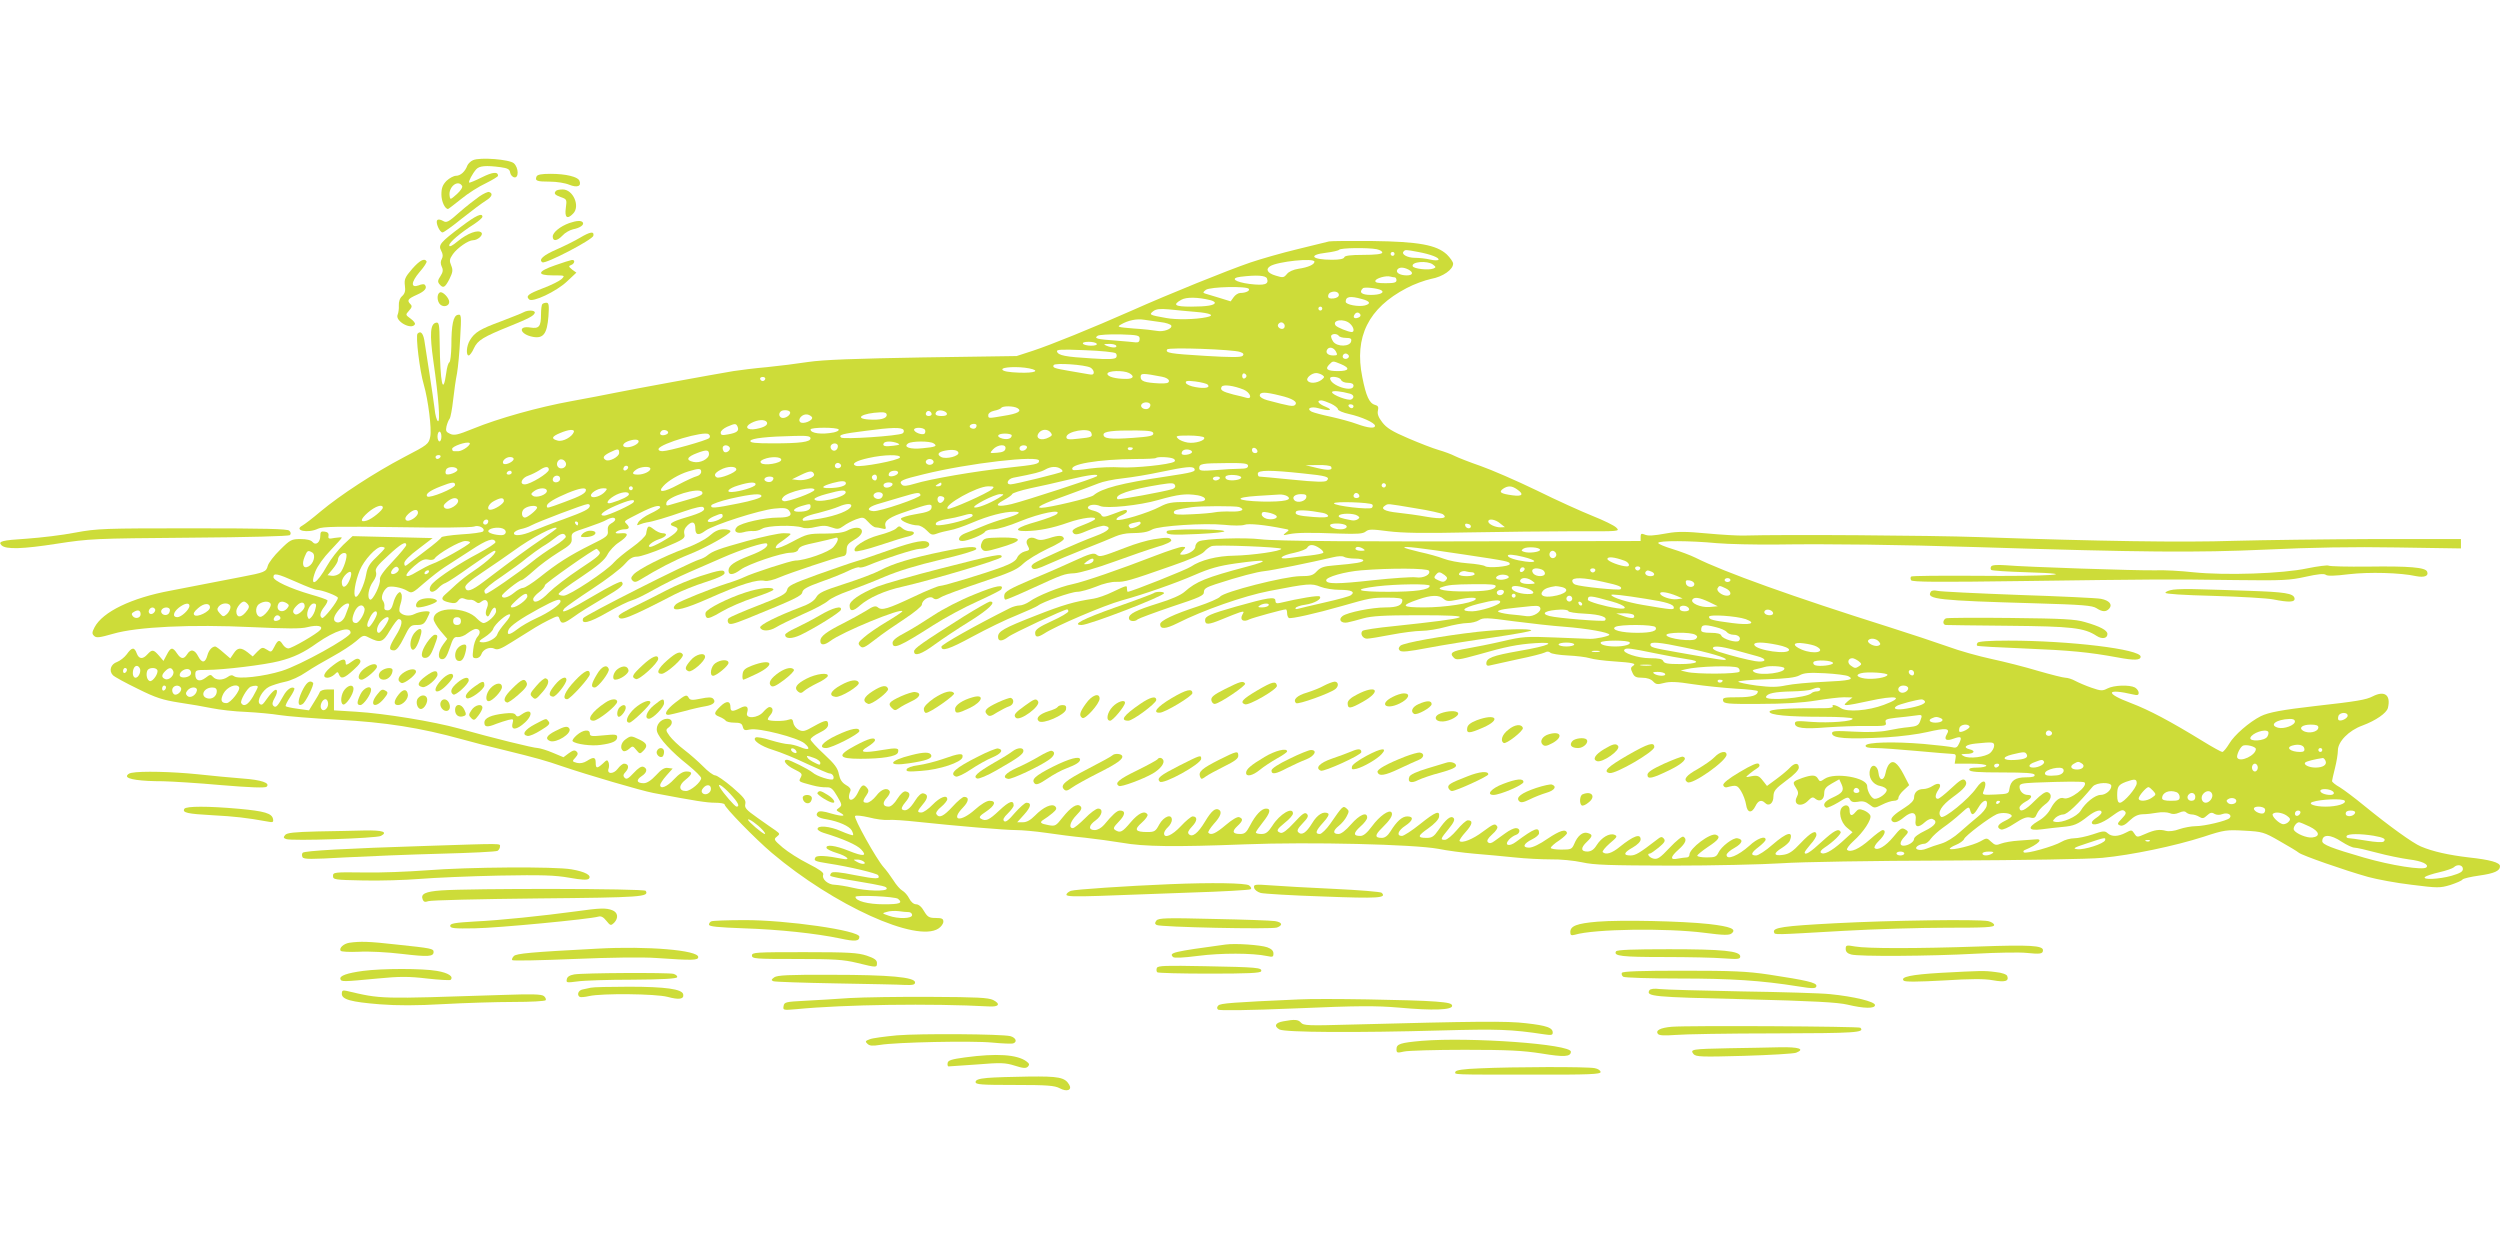 <?xml version="1.0" standalone="no"?>
<!DOCTYPE svg PUBLIC "-//W3C//DTD SVG 20010904//EN"
 "http://www.w3.org/TR/2001/REC-SVG-20010904/DTD/svg10.dtd">
<svg version="1.0" xmlns="http://www.w3.org/2000/svg"
 width="1280pt" height="640pt" viewBox="0 0 1280 640"
 preserveAspectRatio="xMidYMid meet">
<g transform="translate(0,640) scale(0.1,-0.1)"
fill="#cddc39" stroke="none">
<path d="M2422 5580 c-12 -5 -25 -18 -29 -27 -11 -31 -35 -53 -58 -53 -12 0
-34 -12 -49 -26 -20 -21 -26 -37 -26 -70 0 -35 18 -74 34 -74 2 0 32 23 67 51
35 29 92 65 127 81 34 17 62 34 62 38 0 22 -27 20 -83 -8 -34 -17 -63 -29 -65
-27 -5 5 17 46 36 68 16 18 50 21 125 11 37 -5 47 -11 49 -28 2 -11 11 -22 21
-24 24 -5 23 49 -2 72 -22 20 -173 32 -209 16z m-56 -132 c4 -6 -7 -24 -27
-42 -33 -29 -34 -30 -37 -9 -7 46 43 86 64 51z"/>
<path d="M2747 5496 c-9 -22 2 -26 68 -26 35 0 79 -7 100 -16 40 -16 63 -8 52
20 -8 21 -70 36 -148 36 -48 0 -68 -4 -72 -14z"/>
<path d="M2847 5423 c-13 -13 -7 -21 24 -32 31 -11 32 -12 26 -56 -7 -49 7
-60 37 -29 38 37 1 124 -53 124 -15 0 -31 -3 -34 -7z"/>
<path d="M2454 5394 c-21 -15 -68 -51 -103 -82 -56 -50 -65 -54 -83 -43 -12 7
-24 9 -29 4 -11 -11 12 -63 27 -63 6 0 51 32 100 72 49 39 104 80 122 91 31
19 38 37 16 44 -6 2 -28 -8 -50 -23z"/>
<path d="M2363 5241 c-109 -82 -120 -95 -104 -125 9 -17 10 -29 3 -42 -7 -12
-7 -25 0 -40 8 -16 6 -28 -7 -48 -14 -21 -15 -29 -5 -41 19 -23 28 -18 51 26
17 35 19 46 9 70 -10 24 -9 32 9 58 23 32 79 71 103 71 24 0 54 27 43 39 -17
17 -71 -3 -121 -44 -30 -25 -44 -31 -44 -21 0 15 56 63 128 109 23 15 42 32
42 37 0 22 -33 7 -107 -49z"/>
<path d="M2915 5258 c-47 -17 -85 -48 -85 -69 0 -26 22 -24 50 5 12 14 37 28
54 32 36 7 58 23 50 35 -7 11 -31 10 -69 -3z"/>
<path d="M2970 5183 c-25 -15 -79 -42 -120 -60 -69 -30 -94 -53 -73 -66 16
-10 258 116 261 136 5 24 -16 21 -68 -10z"/>
<path d="M6805 5164 c-11 -3 -84 -21 -163 -40 -79 -19 -187 -50 -240 -68 -117
-40 -414 -160 -607 -246 -206 -91 -413 -175 -507 -206 l-83 -27 -480 -7 c-352
-6 -508 -12 -585 -23 -58 -9 -154 -21 -215 -27 -60 -5 -137 -15 -170 -20 -107
-18 -507 -91 -600 -110 -49 -10 -153 -30 -230 -44 -166 -30 -374 -88 -503
-141 -79 -32 -97 -36 -118 -26 -20 9 -23 15 -18 38 4 16 11 33 16 39 5 7 13
50 18 96 5 46 14 108 20 137 5 29 13 109 16 178 7 119 6 125 -12 121 -23 -4
-33 -50 -33 -160 -1 -42 -5 -79 -10 -83 -6 -3 -13 -27 -16 -53 -17 -123 -31
-57 -34 156 -1 91 -3 103 -18 100 -30 -6 -34 -56 -14 -198 27 -186 36 -315 23
-306 -6 3 -14 32 -17 64 -4 31 -15 109 -25 172 -10 63 -21 136 -25 162 -6 50
-20 67 -37 50 -11 -11 11 -192 32 -262 22 -76 41 -226 33 -265 -8 -39 -12 -42
-135 -106 -152 -80 -325 -193 -427 -278 -40 -34 -82 -66 -93 -72 -47 -25 29
-41 80 -16 22 11 102 12 402 8 216 -4 384 -2 397 3 24 10 61 -10 46 -25 -5 -5
-55 -12 -111 -15 -56 -4 -102 -11 -102 -15 0 -4 -37 -36 -83 -70 -45 -34 -88
-67 -94 -72 -9 -7 -13 -4 -13 10 0 11 27 39 73 73 l72 55 -205 5 -205 5 -48
-45 c-26 -25 -63 -72 -82 -106 -54 -97 -93 -116 -60 -29 11 27 42 71 77 107
32 33 58 63 58 65 0 3 -16 2 -36 -1 -30 -6 -35 -5 -32 11 2 12 -4 19 -19 21
-19 3 -23 -1 -23 -21 0 -34 -23 -52 -40 -32 -8 10 -30 15 -61 15 -46 0 -53 -3
-105 -55 -31 -30 -59 -67 -63 -82 -8 -31 -16 -34 -136 -57 -44 -8 -114 -22
-155 -30 -41 -8 -134 -26 -206 -40 -201 -37 -349 -109 -390 -188 -13 -25 -14
-33 -2 -44 11 -11 27 -9 97 11 123 36 399 49 713 34 176 -8 249 -9 282 0 52
13 83 6 66 -14 -17 -20 -146 -95 -164 -95 -9 0 -21 9 -28 20 -17 27 -25 25
-43 -11 -15 -29 -17 -30 -39 -15 -21 13 -25 13 -48 -10 l-24 -25 -26 21 c-35
27 -52 25 -72 -6 l-17 -25 -35 30 c-19 17 -38 31 -42 31 -17 -1 -33 -19 -40
-45 -11 -40 -28 -42 -47 -6 -18 36 -39 40 -57 11 -17 -27 -32 -25 -52 5 -22
33 -32 32 -52 -7 l-17 -32 -23 27 c-28 32 -35 33 -59 7 -24 -27 -44 -25 -55 5
-12 33 -25 32 -51 -5 -12 -16 -34 -33 -49 -39 -33 -11 -44 -45 -22 -68 9 -9
66 -40 128 -70 92 -46 128 -57 210 -70 54 -8 131 -21 169 -29 39 -8 117 -17
175 -19 58 -3 134 -10 170 -16 36 -6 171 -17 300 -24 244 -13 422 -41 635
-100 50 -14 146 -39 215 -55 171 -42 213 -54 300 -84 130 -44 402 -124 465
-136 216 -41 274 -50 317 -50 26 0 48 -4 48 -9 0 -15 157 -176 242 -248 317
-268 741 -461 853 -387 14 9 25 25 25 35 0 15 -7 19 -39 19 -34 0 -42 5 -60
35 -12 22 -28 35 -40 35 -13 0 -27 12 -36 30 -8 16 -24 34 -35 40 -11 6 -32
30 -46 53 -15 23 -37 53 -50 67 -36 40 -155 253 -146 262 5 5 36 1 71 -7 34
-9 78 -15 99 -13 20 2 89 -3 152 -10 197 -21 446 -42 502 -42 29 0 98 -6 153
-14 55 -8 145 -20 200 -25 55 -6 141 -18 190 -26 112 -20 270 -22 630 -8 334
13 864 0 989 -23 44 -9 127 -20 185 -25 58 -5 151 -13 206 -19 55 -6 138 -10
185 -10 47 1 119 -6 160 -15 62 -14 141 -16 460 -17 212 0 464 6 560 12 99 7
469 13 850 14 400 2 724 7 795 14 147 14 369 60 518 108 106 35 118 36 208 31
92 -5 100 -7 180 -53 46 -26 91 -53 99 -60 17 -14 234 -90 355 -124 44 -12
144 -31 222 -40 135 -17 145 -17 199 -1 30 10 59 22 62 28 4 5 42 14 85 20 78
11 107 24 107 48 0 19 -50 33 -160 45 -102 12 -184 30 -245 56 -41 17 -162
104 -293 211 -45 37 -101 79 -122 92 -22 12 -40 27 -40 32 0 4 7 34 15 66 8
31 15 73 15 91 0 45 56 102 125 127 70 26 124 64 131 90 16 66 -16 91 -77 60
-34 -18 -82 -26 -296 -50 -166 -19 -238 -32 -278 -52 -59 -30 -136 -97 -161
-140 -14 -23 -30 -43 -36 -43 -5 0 -49 24 -96 53 -171 105 -279 162 -371 197
-136 51 -129 77 12 44 21 -5 27 -3 27 9 0 9 -9 21 -19 27 -29 15 -108 12 -141
-5 -25 -13 -33 -13 -82 4 -29 10 -66 26 -83 35 -16 9 -39 16 -50 16 -11 0 -74
16 -140 35 -66 20 -173 47 -238 61 -65 14 -166 42 -225 64 -59 21 -195 66
-302 100 -486 153 -845 282 -988 354 -26 13 -80 33 -119 45 -40 12 -73 26 -73
31 0 13 164 12 300 -1 58 -5 195 -8 305 -7 269 4 633 -1 1020 -13 860 -27
1129 -29 1485 -13 231 11 453 15 673 11 l327 -5 0 24 0 24 -447 0 c-247 -1
-567 -5 -713 -9 -262 -9 -700 -2 -1305 19 -258 9 -1002 14 -1205 8 -30 -1
-117 4 -192 11 -105 10 -151 10 -200 1 -79 -14 -99 -15 -120 -6 -14 6 -18 3
-18 -13 l0 -21 -532 -1 c-891 -3 -1339 0 -1414 10 -80 10 -290 3 -316 -11 -10
-5 -18 -17 -18 -27 0 -18 -37 -41 -67 -41 -14 0 -14 2 2 20 18 19 17 20 -2 20
-12 0 -72 -20 -135 -44 -183 -71 -369 -135 -427 -147 -64 -13 -181 -60 -220
-89 -16 -11 -39 -20 -51 -20 -12 0 -34 -6 -48 -13 -176 -88 -352 -187 -352
-198 0 -26 38 -14 158 51 72 39 174 89 228 110 53 22 102 44 108 49 23 19 171
71 202 71 17 0 59 12 95 26 37 16 81 26 104 25 43 -1 66 5 285 82 90 31 153
58 165 72 11 13 28 25 39 29 24 8 356 -5 356 -14 0 -12 -149 -33 -240 -35 -89
-1 -174 -23 -222 -56 -21 -15 -307 -129 -324 -129 -2 0 -4 7 -4 15 0 19 2 20
-72 -15 -34 -17 -79 -32 -98 -35 -99 -15 -158 -32 -295 -86 -166 -65 -195 -81
-195 -110 0 -24 20 -24 52 0 22 18 286 141 302 141 3 0 6 -5 6 -10 0 -6 -38
-29 -85 -50 -66 -30 -85 -44 -85 -60 0 -24 12 -25 46 -4 59 39 305 144 398
170 116 32 278 89 372 130 78 34 125 47 209 59 164 23 185 17 60 -16 -211 -56
-260 -76 -320 -129 -19 -17 -69 -39 -135 -59 -115 -36 -150 -54 -150 -76 0
-17 31 -20 45 -6 6 5 84 34 175 65 143 47 165 57 164 75 0 16 11 24 60 40 123
40 212 63 251 67 35 3 236 44 351 71 24 6 48 7 55 2 8 -5 33 -9 57 -9 23 0 42
-4 42 -9 0 -10 -34 -16 -150 -26 -52 -4 -69 -10 -88 -30 -19 -21 -32 -25 -85
-25 -80 -1 -392 -80 -410 -105 -7 -9 -58 -31 -112 -49 -126 -41 -195 -74 -195
-92 0 -27 28 -25 88 5 132 67 341 140 470 165 201 39 217 40 262 22 22 -9 67
-16 100 -16 59 0 80 -10 57 -27 -6 -6 -66 -22 -132 -37 -66 -15 -128 -30 -139
-33 -11 -3 -16 -1 -12 5 3 5 25 13 50 16 47 7 86 30 73 42 -6 7 -103 -9 -204
-33 -17 -4 -23 -1 -23 12 0 22 -40 15 -203 -31 -133 -38 -157 -49 -157 -69 0
-25 16 -25 86 4 38 16 80 32 92 36 22 6 23 5 12 -14 -13 -26 7 -38 37 -22 17
8 172 51 187 51 3 0 6 -9 6 -19 0 -11 4 -22 9 -25 9 -6 139 23 271 61 143 41
153 43 233 43 57 0 77 -3 77 -13 0 -26 -25 -37 -86 -37 -69 0 -194 -25 -220
-44 -24 -18 -8 -39 25 -33 14 3 51 12 81 21 43 12 105 16 280 16 316 0 289
-12 -125 -56 -82 -8 -154 -19 -159 -24 -14 -14 1 -40 23 -40 11 0 67 9 123 20
57 11 127 20 156 20 29 0 85 9 124 20 40 11 90 20 111 20 21 0 48 7 60 15 21
13 40 13 178 -6 85 -11 201 -24 259 -28 116 -9 230 -29 230 -41 0 -7 -70 -22
-100 -21 -8 0 -87 3 -176 7 -149 6 -168 5 -270 -19 -60 -14 -142 -30 -181 -37
-78 -13 -94 -23 -70 -47 13 -14 26 -12 124 15 142 41 203 53 293 59 118 8 75
-13 -83 -40 -136 -24 -167 -36 -167 -64 0 -11 7 -14 23 -9 12 3 75 17 140 31
65 13 126 29 136 34 12 7 22 6 29 -1 5 -5 45 -12 89 -14 43 -2 94 -8 113 -14
19 -6 73 -13 120 -16 102 -7 121 -11 100 -24 -11 -7 -12 -14 -2 -34 9 -21 18
-26 50 -26 25 0 45 -7 56 -19 14 -15 22 -17 55 -8 30 8 66 7 148 -6 59 -9 159
-19 221 -23 61 -3 112 -9 112 -13 0 -22 -31 -31 -103 -31 -69 0 -78 -2 -75
-17 3 -16 20 -18 188 -17 123 0 219 6 286 17 56 9 121 17 145 17 l44 -1 -24
-19 c-20 -18 -21 -20 -5 -20 11 0 59 9 108 20 148 33 192 22 81 -19 -80 -30
-187 -38 -219 -17 -26 17 -51 22 -42 8 2 -4 -16 -8 -42 -8 -190 1 -282 -5
-282 -18 0 -17 90 -26 277 -26 78 0 144 -4 148 -9 8 -14 -118 -24 -211 -17
-72 6 -84 5 -84 -8 0 -24 44 -30 164 -20 61 4 155 8 209 7 90 -1 97 1 92 17
-5 16 2 19 52 25 32 3 75 8 96 11 41 6 41 6 28 -29 -8 -21 -18 -26 -58 -30
-26 -2 -75 -10 -108 -17 -40 -8 -97 -10 -172 -6 -94 5 -113 4 -113 -8 0 -27
77 -32 280 -21 69 4 162 16 208 27 95 22 119 20 100 -11 -17 -28 -3 -37 34
-23 39 14 45 10 29 -24 -9 -20 -16 -25 -34 -20 -12 3 -78 11 -147 17 -154 13
-292 9 -298 -8 -2 -9 12 -13 50 -13 29 0 125 -7 213 -15 88 -8 170 -15 181
-15 17 0 20 -5 16 -25 l-4 -25 81 0 c47 0 81 -4 81 -10 0 -5 -21 -10 -46 -10
-32 0 -44 -4 -41 -12 3 -10 45 -13 167 -13 122 0 164 -3 167 -12 3 -9 -10 -13
-45 -13 -54 0 -78 -17 -84 -60 -3 -24 -7 -25 -72 -28 -63 -3 -68 -1 -61 15 25
59 0 71 -37 17 -37 -54 -166 -160 -180 -146 -21 21 2 58 61 101 59 43 76 64
65 82 -10 17 -25 9 -78 -41 -29 -27 -58 -50 -64 -50 -16 0 -15 21 3 47 20 29
2 40 -30 19 -13 -9 -35 -16 -48 -16 -28 0 -47 -17 -47 -44 0 -14 -16 -31 -46
-50 -56 -35 -76 -55 -69 -67 10 -16 32 -10 64 17 40 33 65 26 59 -16 -6 -37
15 -40 48 -9 13 12 30 19 38 16 30 -12 15 -35 -39 -61 -30 -14 -55 -32 -55
-41 0 -16 -30 -35 -54 -35 -22 0 -20 20 6 47 19 20 20 25 8 33 -23 15 -27 13
-67 -36 -39 -47 -80 -71 -95 -56 -4 4 5 21 22 37 30 29 39 55 19 55 -6 0 -36
-22 -66 -49 -53 -47 -99 -68 -116 -52 -4 4 10 24 32 44 52 46 95 112 87 132
-3 8 -18 20 -33 26 -23 9 -30 7 -44 -10 -18 -22 -29 -18 -29 10 0 25 -18 33
-36 18 -24 -20 -11 -79 23 -107 l28 -23 -55 -50 c-54 -48 -94 -69 -108 -54 -4
4 4 15 18 24 46 30 90 73 84 82 -11 19 -33 7 -97 -51 -58 -54 -87 -72 -87 -54
0 4 14 22 30 41 17 18 30 40 30 48 0 29 -28 14 -80 -41 -42 -45 -61 -57 -92
-61 -48 -7 -50 8 -4 36 19 12 37 28 40 37 20 52 -14 44 -89 -21 -34 -30 -72
-55 -84 -55 -30 0 -26 14 14 44 19 15 35 31 35 37 0 22 -44 6 -83 -31 -57 -51
-117 -76 -117 -47 0 7 18 24 41 36 40 23 47 43 15 49 -22 5 -84 -43 -98 -74
-10 -21 -18 -24 -60 -24 -26 0 -48 4 -48 9 0 4 25 25 55 45 56 37 66 52 41 62
-29 11 -136 -70 -136 -102 0 -8 -6 -14 -14 -14 -7 0 -28 -3 -45 -6 -42 -9 -40
8 4 47 36 32 44 53 24 65 -6 4 -36 -20 -70 -56 -50 -53 -62 -61 -84 -56 -22 6
-36 26 -17 26 4 0 24 14 45 31 30 25 35 34 26 45 -10 12 -16 11 -38 -7 -87
-67 -107 -79 -133 -79 -39 0 -35 15 12 41 24 14 40 30 40 41 0 32 -36 19 -107
-38 -40 -33 -71 -42 -87 -27 -4 4 12 24 36 45 38 32 41 37 24 44 -26 10 -66
-14 -91 -53 -14 -23 -28 -32 -47 -33 -35 0 -36 19 -3 50 30 29 31 37 4 45 -25
8 -52 -14 -69 -56 -12 -27 -16 -29 -66 -29 -30 0 -54 4 -54 9 0 5 19 23 43 38
23 16 41 33 40 38 -5 23 -36 13 -99 -29 -40 -28 -77 -46 -95 -46 -37 0 -29 21
16 43 19 9 35 23 35 31 0 35 -23 26 -119 -45 -35 -26 -61 -17 -35 12 9 10 25
21 35 24 24 8 25 35 0 35 -10 0 -33 -11 -52 -25 -19 -13 -44 -32 -57 -41 -16
-12 -26 -14 -34 -6 -7 7 -1 19 22 40 20 17 30 34 26 40 -11 18 -18 15 -75 -27
-50 -38 -106 -60 -118 -47 -3 3 11 24 31 46 36 40 39 60 11 60 -8 0 -33 -22
-56 -50 -23 -27 -50 -50 -61 -50 -25 0 -23 5 19 56 27 33 33 48 25 56 -14 14
-38 -5 -78 -63 -22 -32 -33 -39 -59 -39 -50 0 -48 10 8 49 31 22 53 45 55 59
5 35 -17 27 -98 -38 -41 -33 -83 -60 -92 -60 -30 0 -20 28 17 52 41 27 45 48
10 48 -26 0 -54 -25 -86 -77 -14 -22 -28 -33 -44 -33 -37 0 -37 14 1 51 41 40
57 65 49 79 -11 18 -62 -18 -100 -70 -26 -35 -44 -50 -60 -50 -37 0 -37 14 0
48 19 16 35 37 35 46 0 32 -39 15 -82 -34 -28 -32 -51 -50 -65 -50 -30 0 -29
17 2 42 14 11 32 32 40 48 13 25 13 29 -1 41 -18 15 -19 14 -84 -80 -19 -27
-43 -50 -52 -51 -27 0 -22 16 17 59 23 25 32 42 25 46 -23 14 -56 -6 -82 -50
-30 -49 -53 -64 -71 -46 -8 8 -2 20 23 46 27 28 31 38 21 48 -10 10 -23 1 -66
-46 -36 -39 -58 -55 -69 -51 -24 9 -20 17 24 53 22 17 40 38 40 46 0 37 -68
-3 -105 -62 -22 -34 -34 -43 -56 -43 -16 0 -29 3 -29 8 0 4 16 27 35 51 39 49
44 71 17 71 -23 0 -54 -33 -82 -87 -18 -35 -27 -43 -50 -43 -39 0 -44 13 -15
40 29 27 31 38 10 46 -9 4 -36 -12 -69 -40 -52 -44 -75 -54 -89 -40 -4 4 9 24
28 46 35 38 43 62 26 72 -18 11 -38 -5 -71 -60 -36 -60 -65 -83 -83 -65 -8 8
-3 19 17 40 27 28 28 51 2 51 -7 0 -34 -22 -60 -50 -45 -48 -86 -65 -86 -37 0
8 9 22 20 32 11 10 20 27 20 37 0 34 -42 18 -65 -24 -18 -34 -24 -38 -60 -38
-63 0 -70 12 -29 48 19 17 33 36 29 42 -14 22 -46 7 -86 -40 -43 -51 -53 -56
-79 -40 -12 8 -9 15 19 44 33 34 35 56 5 56 -15 0 -38 -21 -81 -73 -14 -16
-33 -27 -48 -27 -34 0 -32 24 5 50 33 24 41 60 12 60 -10 0 -40 -22 -67 -50
-27 -27 -55 -50 -62 -50 -23 0 -14 33 19 67 25 25 29 36 20 45 -17 17 -49 -4
-92 -58 -33 -42 -37 -45 -70 -39 -44 8 -50 14 -26 29 10 6 31 21 45 33 20 17
23 24 14 34 -17 17 -61 -3 -104 -47 -23 -23 -42 -34 -62 -34 l-29 0 36 40 c35
39 39 60 11 60 -7 0 -34 -24 -59 -52 -31 -37 -48 -50 -55 -42 -8 7 -2 19 19
39 16 16 30 34 30 41 0 30 -23 22 -73 -25 -54 -51 -70 -58 -96 -42 -10 7 -4
15 28 36 46 31 54 55 17 55 -14 0 -44 -18 -74 -45 -75 -67 -128 -58 -61 11 30
31 32 54 5 54 -7 0 -34 -22 -59 -50 -46 -50 -69 -61 -83 -38 -4 6 6 22 25 37
17 14 31 32 31 39 0 25 -37 11 -75 -28 -21 -22 -47 -40 -57 -40 -24 0 -23 6 7
42 28 33 28 51 2 56 -10 2 -26 -12 -42 -38 -27 -43 -47 -56 -65 -45 -7 4 -1
18 15 37 28 33 28 51 2 56 -10 2 -26 -12 -42 -37 -15 -25 -33 -41 -45 -41 -30
0 -34 19 -10 45 12 13 19 28 15 34 -12 21 -43 11 -69 -24 -15 -19 -36 -35 -47
-35 -23 0 -24 8 -3 38 12 18 13 26 4 37 -19 23 -28 18 -47 -22 -26 -55 -62
-48 -39 7 4 10 -4 21 -23 31 -20 12 -30 27 -36 55 -5 30 -21 52 -76 103 -38
35 -69 69 -69 75 0 7 20 22 45 34 31 15 45 28 45 42 0 27 -13 25 -74 -9 -45
-26 -55 -28 -76 -18 -14 7 -26 23 -28 36 -3 19 -8 22 -25 16 -24 -9 -97 -8
-105 0 -3 3 3 14 12 24 17 19 15 41 -5 41 -5 0 -19 -11 -31 -25 -28 -33 -93
-37 -83 -5 10 32 -3 42 -35 25 -39 -20 -50 -19 -50 4 0 33 -20 35 -51 5 -35
-34 -36 -42 -5 -54 13 -5 27 -14 31 -19 3 -6 23 -11 44 -11 31 0 40 -4 44 -21
5 -18 10 -20 37 -14 44 10 245 -42 279 -71 34 -29 23 -38 -22 -19 -20 8 -47
15 -61 15 -13 0 -54 9 -90 20 -37 12 -71 18 -77 14 -20 -12 24 -44 90 -64 36
-11 113 -42 171 -70 58 -27 110 -50 117 -50 15 0 26 -17 19 -29 -7 -10 -84 14
-106 34 -19 16 -116 65 -130 65 -26 0 -6 -28 35 -48 41 -20 44 -24 35 -42 -12
-23 -14 -21 60 -41 25 -7 57 -11 72 -10 22 1 32 -7 54 -45 26 -44 26 -47 10
-60 -17 -12 -16 -13 4 -24 37 -20 15 -22 -45 -5 -38 12 -60 14 -67 7 -17 -17
-1 -30 45 -37 62 -11 116 -35 128 -57 6 -11 9 -22 6 -24 -2 -2 -30 7 -62 21
-56 25 -121 31 -119 10 0 -5 14 -14 30 -19 99 -30 172 -62 193 -85 33 -35 13
-38 -64 -7 -69 28 -119 34 -113 14 2 -6 25 -17 51 -25 54 -16 78 -40 30 -30
-81 16 -131 19 -138 7 -10 -17 -4 -20 66 -31 106 -16 248 -50 255 -60 13 -21
-9 -21 -117 0 -78 16 -115 19 -122 12 -6 -6 -8 -13 -5 -16 3 -3 59 -15 124
-25 154 -26 164 -29 164 -40 0 -15 -106 -12 -175 5 -33 8 -74 14 -91 15 -34 0
-68 29 -59 52 4 10 -18 26 -77 56 -46 23 -105 61 -131 83 -44 38 -47 42 -30
55 17 14 17 15 -6 32 -14 9 -56 39 -93 65 -58 41 -67 51 -62 71 4 19 -6 33
-66 85 -39 33 -79 61 -88 61 -10 0 -38 21 -62 46 -25 25 -68 63 -97 85 -28 21
-61 53 -74 70 -21 29 -21 33 -6 44 25 18 21 45 -6 45 -34 0 -61 -33 -53 -65 9
-34 73 -104 159 -172 37 -30 67 -60 67 -67 0 -20 -54 -66 -78 -66 -37 0 -39
29 -3 57 38 30 39 43 5 43 -18 0 -38 -13 -63 -40 -35 -38 -71 -53 -71 -29 0 6
14 28 32 48 l32 36 -24 3 c-17 3 -34 -7 -61 -37 -25 -27 -47 -41 -63 -41 -36
0 -41 16 -11 36 28 18 32 39 9 48 -10 4 -27 -7 -49 -31 -27 -29 -37 -35 -46
-26 -10 10 -9 17 5 32 19 21 14 41 -9 41 -7 0 -22 -12 -33 -27 -21 -28 -57
-27 -46 2 3 8 3 22 0 31 -6 15 -9 15 -29 -5 -30 -27 -37 -27 -37 4 0 29 -11
31 -45 9 -16 -10 -34 -14 -51 -10 -25 7 -26 8 -8 27 13 15 15 22 6 31 -9 9
-18 7 -39 -8 l-28 -21 -55 23 c-30 13 -65 23 -76 24 -23 0 -229 51 -404 100
-131 36 -379 77 -527 86 l-113 7 0 53 0 54 -34 0 c-20 0 -36 -6 -39 -14 -3 -8
-17 -32 -31 -54 l-24 -39 -57 8 c-31 4 -59 10 -62 13 -3 3 7 24 22 46 15 22
25 43 22 46 -12 12 -38 -6 -55 -37 -31 -56 -40 -65 -52 -53 -8 8 -6 19 7 42
10 17 14 34 9 39 -7 7 -28 -13 -62 -62 -10 -14 -17 -16 -25 -8 -15 15 14 69
49 87 15 7 51 19 80 25 31 6 77 27 110 50 31 21 93 57 137 81 44 24 97 59 118
77 35 31 39 33 65 19 59 -30 73 -26 109 37 19 31 38 57 44 57 24 0 18 -34 -15
-86 -36 -59 -38 -74 -8 -74 12 0 29 22 50 65 30 61 34 65 67 65 28 0 37 5 50
30 8 16 15 31 15 35 0 10 -51 5 -78 -9 -27 -14 -63 -8 -76 12 -3 5 -1 24 5 41
6 17 8 39 5 48 -6 14 -9 15 -21 2 -7 -8 -18 -30 -22 -49 -7 -25 -15 -35 -29
-35 -13 0 -18 6 -16 18 2 10 -2 25 -8 32 -12 14 1 52 24 68 15 10 75 -1 103
-19 21 -13 26 -11 85 41 35 30 82 67 106 82 24 15 84 54 133 86 83 55 118 66
126 42 2 -6 -39 -32 -89 -59 -90 -47 -200 -119 -232 -152 -20 -19 -21 -44 -3
-44 8 0 22 9 32 20 10 11 26 22 36 25 11 4 69 42 130 86 61 43 115 79 120 79
24 0 -30 -52 -110 -106 -25 -16 -63 -46 -85 -66 -21 -20 -47 -43 -57 -52 -24
-21 -18 -32 23 -41 24 -6 35 -3 44 10 9 12 19 15 31 10 10 -5 24 -7 31 -6 8 1
20 -3 28 -10 11 -9 17 -9 29 1 24 20 42 -2 28 -33 -6 -14 -8 -30 -3 -37 7 -11
12 -7 21 13 14 31 29 35 29 8 0 -20 -44 -61 -65 -61 -6 0 -20 10 -31 21 -58
66 -224 65 -224 -1 0 -10 16 -37 35 -60 l35 -41 -20 -27 c-28 -38 -31 -77 -6
-77 15 0 24 14 39 58 16 49 22 58 41 55 12 -1 35 7 50 20 16 12 35 22 42 22
22 0 27 -20 9 -40 -10 -11 -20 -40 -22 -65 -5 -40 -4 -45 15 -45 12 0 23 9 27
21 8 25 44 40 68 27 14 -7 33 0 85 33 126 79 138 87 189 113 50 25 52 25 58 6
9 -27 20 -25 74 13 25 19 90 59 143 90 101 59 116 73 101 88 -5 5 -62 -23
-143 -71 -131 -78 -177 -98 -150 -65 7 8 71 53 144 101 72 47 146 104 164 125
25 29 41 39 64 39 17 0 79 21 139 46 100 42 108 48 103 69 -4 16 1 30 15 44
25 25 41 20 41 -14 0 -35 16 -39 52 -12 42 30 275 105 353 113 48 5 63 3 74
-9 21 -26 4 -37 -55 -37 -70 0 -189 -27 -210 -47 -22 -22 -3 -38 33 -28 15 5
38 7 50 6 12 -1 32 4 45 12 26 17 166 20 206 6 14 -6 41 -4 69 3 35 8 53 8 80
-2 31 -11 38 -10 62 7 14 11 43 26 64 34 36 13 39 12 63 -14 13 -15 30 -27 37
-27 7 0 22 -3 34 -6 18 -5 21 -3 16 14 -6 26 21 45 113 75 107 37 124 40 124
23 0 -21 -15 -28 -89 -40 -35 -6 -66 -16 -68 -21 -4 -12 52 -35 86 -35 12 0
33 -12 46 -26 22 -23 28 -25 52 -16 16 6 45 13 66 17 21 3 73 21 115 39 82 35
162 56 214 56 45 0 25 -14 -47 -35 -33 -9 -85 -27 -115 -40 -30 -13 -70 -28
-87 -35 -35 -13 -45 -40 -16 -40 27 0 107 32 116 47 4 7 24 13 44 13 20 0 81
18 136 41 103 42 214 64 189 38 -7 -8 -54 -25 -104 -40 -102 -28 -126 -49 -56
-48 67 1 137 15 216 43 71 25 149 35 138 17 -3 -4 -27 -16 -53 -26 -59 -22
-71 -31 -56 -46 9 -9 28 -5 76 16 36 15 73 25 82 23 40 -7 23 -27 -47 -53 -94
-35 -291 -123 -315 -140 -13 -10 -15 -17 -7 -25 8 -8 30 -2 80 21 38 17 123
53 189 79 66 26 137 55 157 64 20 9 54 16 75 16 62 1 87 5 112 19 35 19 268
34 368 24 46 -5 92 -5 105 0 20 8 104 0 202 -20 29 -5 29 -6 10 -20 -18 -14
-16 -15 16 -8 40 8 99 9 260 3 91 -3 119 -1 133 11 15 12 31 12 115 1 73 -9
178 -11 408 -6 170 3 415 6 544 6 235 -1 235 -1 215 19 -11 11 -65 37 -120 59
-55 22 -184 80 -287 131 -103 50 -233 106 -287 125 -55 19 -114 42 -132 51
-17 9 -55 23 -83 31 -28 8 -98 35 -156 60 -82 35 -111 53 -133 82 -20 26 -26
43 -22 60 4 18 1 25 -15 29 -29 8 -46 45 -65 142 -42 206 31 354 227 456 37
20 93 40 125 47 61 11 113 48 113 78 0 9 -15 30 -32 47 -53 49 -144 66 -383
69 -110 1 -209 0 -220 -2z m244 -40 c18 -4 30 -12 28 -18 -2 -7 -37 -11 -97
-11 -66 0 -95 -4 -97 -12 -3 -9 -25 -13 -63 -13 -105 0 -125 25 -30 36 33 4
63 11 66 15 6 10 146 12 193 3z m212 -14 c65 -12 110 -30 104 -40 -3 -4 -22
-4 -42 1 -21 5 -57 9 -79 9 -39 0 -72 19 -57 33 8 9 10 9 74 -3z m-121 -10 c0
-5 -4 -10 -10 -10 -5 0 -10 5 -10 10 0 6 5 10 10 10 6 0 10 -4 10 -10z m-410
-40 c0 -14 -32 -29 -81 -36 -27 -4 -51 -15 -60 -27 -16 -19 -20 -20 -58 -8
-41 12 -53 32 -28 48 37 24 227 44 227 23z m606 -14 c17 -13 17 -15 3 -21 -26
-10 -102 -1 -106 12 -8 23 74 30 103 9z m-125 -26 c28 -15 23 -30 -8 -30 -35
0 -58 14 -49 29 9 14 31 14 57 1z m-724 -46 c11 -30 -12 -37 -88 -28 -77 10
-103 30 -47 37 83 10 129 7 135 -9z m654 6 c5 0 9 -7 9 -15 0 -12 -13 -15 -56
-15 -40 0 -55 3 -52 13 5 13 55 27 76 21 8 -2 18 -4 23 -4z m-747 -59 c7 -10
-16 -21 -44 -21 -10 0 -26 -10 -34 -22 l-15 -21 -58 18 c-32 10 -65 20 -73 22
-12 4 -11 7 4 19 22 16 211 20 220 5z m678 -7 c19 -12 -6 -24 -53 -24 -47 0
-63 13 -41 34 7 8 77 0 94 -10z m-217 -24 c0 -9 -11 -16 -27 -18 -20 -2 -28 1
-28 12 0 8 6 17 13 19 21 9 42 2 42 -13z m-657 -27 c12 -3 22 -9 22 -13 0 -13
-41 -20 -122 -20 -83 0 -96 9 -50 35 26 15 85 14 150 -2z m775 6 c42 -11 48
-24 15 -33 -32 -8 -98 4 -98 19 0 27 22 31 83 14z m-203 -49 c0 -5 -4 -10 -10
-10 -5 0 -10 5 -10 10 0 6 5 10 10 10 6 0 10 -4 10 -10z m-647 -17 c75 -6 100
-18 55 -27 -56 -12 -157 -14 -208 -4 -86 15 -88 17 -65 35 15 11 34 13 80 9
33 -4 95 -9 138 -13z m842 -13 c3 -6 -1 -13 -10 -16 -19 -8 -30 0 -20 15 8 14
22 14 30 1z m-1024 -39 c29 -3 54 -12 56 -18 6 -17 -41 -34 -74 -27 -16 3 -68
9 -118 12 -84 7 -88 8 -65 21 36 21 80 30 117 24 18 -3 56 -8 84 -12z m971 -8
c19 -17 25 -43 9 -43 -17 0 -76 24 -83 34 -19 28 44 37 74 9z m-336 -4 c3 -6
2 -15 -2 -19 -12 -12 -38 5 -30 19 9 14 23 14 32 0z m-741 -74 c0 -14 -6 -19
-20 -18 -11 2 -56 5 -100 9 -99 7 -115 11 -95 25 8 5 60 8 115 7 92 -3 100 -5
100 -23z m1020 15 c3 -5 20 -10 36 -10 24 0 30 -4 27 -17 -5 -29 -72 -30 -92
-2 -8 12 -13 26 -10 31 7 11 31 10 39 -2z m-1240 -40 c4 -6 -8 -10 -29 -10
-19 0 -38 5 -41 10 -4 6 8 10 29 10 19 0 38 -4 41 -10z m100 -10 c7 -12 -22
-12 -50 0 -17 7 -15 9 12 9 17 1 35 -3 38 -9z m634 -32 c18 -6 21 -12 13 -20
-8 -8 -59 -8 -192 0 -181 11 -205 15 -194 33 7 12 338 0 373 -13z m491 2 c9
-17 8 -20 -14 -20 -27 0 -41 14 -31 30 10 17 34 11 45 -10z m-1127 -9 c5 -5 6
-15 2 -21 -6 -9 -38 -11 -126 -5 -134 8 -171 15 -177 35 -4 11 21 12 143 7 81
-3 152 -10 158 -16z m1192 -10 c7 -12 -12 -24 -25 -16 -11 7 -4 25 10 25 5 0
11 -4 15 -9z m-40 -45 c50 -21 43 -36 -14 -36 -55 0 -69 10 -45 34 19 19 17
19 59 2z m-1282 -18 c9 -5 17 -16 17 -24 0 -12 -7 -14 -27 -10 -16 3 -57 10
-93 16 -82 14 -93 17 -85 31 8 12 159 2 188 -13z m-314 -4 c60 -12 30 -25 -51
-22 -54 2 -83 7 -86 16 -4 13 80 17 137 6z m512 -24 c29 -16 23 -30 -15 -30
-54 0 -96 11 -96 26 0 17 81 19 111 4z m169 -19 c21 -4 35 -13 35 -21 0 -12
-12 -14 -50 -13 -75 4 -95 11 -95 33 0 20 11 20 110 1z m432 4 c0 -5 -5 -11
-11 -13 -6 -2 -11 4 -11 13 0 9 5 15 11 13 6 -2 11 -8 11 -13z m388 5 c13 -9
12 -12 -4 -25 -24 -18 -62 -20 -72 -3 -8 13 22 38 45 38 9 0 23 -5 31 -10z
m-2852 -21 c-2 -6 -8 -10 -13 -10 -5 0 -11 4 -13 10 -2 6 4 11 13 11 9 0 15
-5 13 -11z m2948 -4 c4 -9 19 -15 35 -15 19 0 29 -5 29 -15 0 -37 -119 0 -120
38 0 14 51 7 56 -8z m-683 -24 c16 -16 -13 -22 -62 -13 -25 4 -47 14 -49 21
-4 11 6 13 48 8 30 -4 58 -11 63 -16z m185 -26 c34 -15 46 -50 15 -42 -10 3
-40 11 -68 17 -57 15 -70 23 -60 40 8 13 61 6 113 -15z m545 -21 c19 -6 22
-20 6 -29 -14 -9 -99 23 -99 37 0 10 46 5 93 -8z m-360 -9 c65 -15 93 -33 78
-48 -10 -10 -26 -7 -143 24 -22 6 -38 16 -38 24 0 19 27 19 103 0z m262 -42
c19 -9 35 -22 35 -28 0 -7 26 -18 58 -25 63 -14 132 -45 132 -60 0 -15 -34
-12 -92 9 -29 11 -89 27 -133 37 -44 9 -88 21 -99 26 -30 16 -4 29 34 18 55
-16 81 -11 38 7 -38 15 -50 33 -23 33 8 0 30 -8 50 -17z m-925 -7 c0 -8 -6
-16 -13 -19 -19 -7 -41 8 -33 22 10 16 46 14 46 -3z m1040 -6 c0 -5 -4 -10 -9
-10 -6 0 -13 5 -16 10 -3 6 1 10 9 10 9 0 16 -4 16 -10z m-1720 -10 c24 -15 1
-28 -70 -39 -82 -14 -80 -14 -80 4 0 9 12 18 30 22 17 3 33 10 36 14 7 12 65
11 84 -1z m-1167 -17 c11 -10 -13 -33 -34 -33 -18 0 -26 20 -12 33 8 9 38 9
46 0z m727 -14 c0 -5 -7 -9 -15 -9 -15 0 -20 12 -9 23 8 8 24 -1 24 -14z m78
4 c2 -9 -7 -13 -27 -13 -30 0 -39 9 -24 24 11 10 46 3 51 -11z m-308 -8 c0
-18 -34 -27 -91 -23 -79 5 -35 33 59 37 22 1 32 -3 32 -14z m-382 -12 c5 -17
-48 -37 -61 -24 -15 15 12 43 36 39 11 -2 22 -9 25 -15z m-232 -24 c8 -14 -11
-27 -54 -35 -47 -9 -63 10 -26 30 34 18 70 20 80 5z m-149 -25 c8 -21 -5 -30
-49 -38 -31 -6 -38 -4 -38 9 0 9 15 22 33 30 41 18 46 18 54 -1z m1223 8 c0
-14 -11 -21 -26 -15 -8 3 -11 9 -8 14 7 11 34 12 34 1z m-706 -21 c3 -5 -8
-11 -25 -15 -61 -12 -119 -5 -119 15 0 12 137 12 144 0z m332 -2 c3 -6 2 -14
-5 -18 -20 -13 -304 -32 -315 -21 -14 14 6 19 125 34 133 18 186 19 195 5z
m110 0 c3 -6 2 -14 -2 -19 -11 -10 -54 6 -54 20 0 13 47 13 56 -1z m-1798 -11
c-9 -25 -56 -51 -82 -44 -36 9 -32 21 12 39 45 19 75 21 70 5z m483 -3 c0 -5
-9 -11 -21 -13 -20 -3 -27 8 -13 22 10 9 34 3 34 -9z m1958 1 c10 -12 8 -17
-8 -25 -40 -22 -75 -5 -51 24 16 19 44 19 59 1z m208 -1 c8 -22 4 -24 -65 -31
-51 -6 -62 -4 -62 8 0 30 116 50 127 23z m318 -5 c0 -12 -22 -16 -105 -22
-117 -8 -150 -4 -150 17 0 16 46 22 170 21 68 -1 85 -4 85 -16z m-3645 -15 c0
-14 -4 -25 -10 -25 -5 0 -10 11 -10 25 0 14 5 25 10 25 6 0 10 -11 10 -25z
m1371 -8 c-12 -12 -208 -67 -239 -67 -15 0 -22 5 -20 12 9 27 233 93 256 75 8
-6 9 -14 3 -20z m1549 14 c0 -16 -20 -23 -46 -17 -36 9 -29 26 11 26 19 0 35
-4 35 -9z m-1030 -15 c0 -19 -53 -26 -193 -26 -91 0 -118 3 -115 13 5 13 86
22 226 25 64 2 82 -1 82 -12z m2015 4 c9 -15 -46 -32 -84 -26 -19 3 -42 12
-50 21 -14 13 -8 15 56 15 40 0 75 -5 78 -10z m-2895 -20 c0 -13 -34 -30 -59
-30 -28 0 -27 18 2 30 30 12 57 12 57 0z m-881 -31 c-13 -10 -32 -19 -41 -19
-10 0 -21 0 -25 0 -5 0 -8 5 -8 12 0 13 74 39 89 30 5 -3 -2 -13 -15 -23z
m2206 22 c16 -7 12 -9 -20 -13 -44 -6 -59 -2 -50 13 7 11 42 11 70 0z m185 -1
c22 -14 9 -19 -56 -25 -64 -7 -102 6 -74 25 19 12 110 13 130 0z m-490 -14 c0
-20 -19 -31 -32 -18 -6 6 -7 15 -4 21 10 16 36 13 36 -3z m-554 -7 c7 -12 -15
-31 -28 -23 -4 3 -8 12 -8 20 0 17 26 19 36 3z m1412 -6 c-2 -13 -15 -19 -43
-21 -39 -3 -39 -3 -21 17 24 26 69 29 64 4z m110 5 c-7 -19 -38 -22 -38 -4 0
10 9 16 21 16 12 0 19 -5 17 -12z m542 -2 c0 -11 -19 -15 -25 -6 -3 5 1 10 9
10 9 0 16 -2 16 -4z m638 -14 c2 -7 -3 -12 -12 -12 -9 0 -16 7 -16 16 0 17 22
14 28 -4z m-3268 -11 c0 -20 -52 -47 -69 -36 -18 11 -12 22 22 39 41 20 47 20
47 -3z m460 -6 c0 -25 -46 -48 -80 -40 -41 9 -33 26 21 46 47 18 59 16 59 -6z
m1277 8 c6 -18 -62 -36 -88 -23 -24 13 -16 26 21 33 38 7 63 3 67 -10z m1196
2 c-3 -13 -53 -20 -53 -7 0 15 13 23 35 20 11 -2 19 -7 18 -13z m-3848 -25
c-3 -5 -10 -10 -16 -10 -5 0 -9 5 -9 10 0 6 7 10 16 10 8 0 12 -4 9 -10z
m2353 -2 c-5 -15 -203 -52 -226 -43 -26 10 1 26 65 40 79 18 166 19 161 3z
m-1978 -8 c0 -13 -38 -32 -51 -25 -14 10 9 35 32 35 11 0 19 -4 19 -10z m1370
-4 c0 -18 -88 -32 -103 -17 -7 7 -3 13 14 20 37 15 89 13 89 -3z m2009 5 c8
-5 9 -11 3 -15 -24 -15 -203 -33 -274 -29 -42 3 -113 0 -158 -6 -45 -7 -84
-10 -87 -7 -28 28 129 55 326 56 52 0 97 2 99 5 9 8 76 5 91 -4z m-3111 -24
c4 -20 -25 -34 -40 -19 -15 15 -1 44 19 40 10 -2 19 -11 21 -21z m1882 8 c0
-8 -9 -15 -20 -15 -11 0 -20 7 -20 15 0 8 9 15 20 15 11 0 20 -7 20 -15z m540
6 c0 -17 -14 -20 -162 -36 -162 -17 -395 -57 -476 -82 -40 -12 -56 -13 -64 -5
-19 19 -1 27 112 54 231 57 590 98 590 69z m-1015 -20 c7 -12 -12 -24 -25 -16
-11 7 -4 25 10 25 5 0 11 -4 15 -9z m2085 -6 c0 -11 -11 -15 -42 -15 -24 0
-80 -3 -125 -7 -71 -5 -83 -4 -83 10 0 23 14 25 138 26 93 1 112 -2 112 -14z
m-3179 -18 c-13 -13 -26 -3 -16 12 3 6 11 8 17 5 6 -4 6 -10 -1 -17z m3604 14
c11 -19 -14 -21 -72 -7 l-58 14 62 1 c34 1 64 -3 68 -8z m-4473 -16 c2 -12
-49 -31 -58 -22 -4 3 -4 13 0 22 6 18 55 18 58 0z m468 0 c0 -17 -95 -75 -123
-75 -30 0 -16 34 19 45 17 6 41 18 55 27 30 21 49 22 49 3z m520 5 c0 -14 -35
-30 -64 -30 -30 0 -33 8 -8 26 20 15 72 19 72 4z m440 -4 c0 -15 -86 -49 -101
-40 -16 10 -9 23 19 38 35 20 82 21 82 2z m1660 4 c8 -5 12 -11 9 -15 -7 -6
-244 -65 -265 -65 -26 0 -15 28 14 34 110 21 140 29 162 41 29 17 59 19 80 5z
m685 1 c9 -16 -7 -20 -146 -41 -229 -34 -328 -60 -370 -96 -14 -13 -229 -64
-267 -64 -35 0 9 22 129 64 68 25 141 52 163 61 21 9 77 21 125 26 47 5 136
20 196 33 125 26 161 30 170 17z m-2525 -17 c0 -9 -10 -19 -22 -22 -13 -3 -56
-23 -96 -44 -74 -40 -108 -42 -76 -7 25 28 79 60 127 75 56 17 67 17 67 -2z
m-970 -4 c0 -5 -7 -10 -16 -10 -8 0 -12 5 -9 10 3 6 10 10 16 10 5 0 9 -4 9
-10z m1548 -8 c5 -16 -45 -34 -82 -30 l-31 4 45 22 c47 23 61 23 68 4z m430 6
c-5 -15 -48 -24 -48 -10 0 14 12 22 33 22 10 0 17 -5 15 -12z m2074 -2 c120
-12 140 -18 121 -37 -8 -8 -57 -7 -175 5 -90 9 -167 16 -171 16 -4 0 -7 7 -7
15 0 19 65 19 232 1z m-3806 -35 c-10 -16 -36 -13 -36 3 0 17 21 27 34 16 4
-5 5 -13 2 -19z m1624 14 c0 -8 -4 -15 -9 -15 -13 0 -22 16 -14 24 11 11 23 6
23 -9z m1125 6 c-11 -9 -363 -124 -436 -142 -72 -17 -93 -8 -42 19 22 12 43
26 45 32 2 6 44 19 93 30 50 10 137 30 195 44 110 26 161 32 145 17z m740 -6
c0 -12 -50 -19 -71 -11 -9 3 -12 11 -9 16 8 14 80 9 80 -5z m-2395 -4 c0 -6
-5 -13 -10 -16 -15 -9 -43 3 -35 15 8 13 45 13 45 1z m2285 -1 c-3 -5 -13 -10
-21 -10 -8 0 -14 5 -14 10 0 6 9 10 21 10 11 0 17 -4 14 -10z m-1914 -25 c0
-13 -35 -23 -85 -24 -47 -1 -40 10 17 26 48 13 68 12 68 -2z m-2001 -8 c0 -17
-131 -70 -142 -59 -12 12 12 30 69 52 58 23 73 24 73 7z m1538 1 c-4 -12 -79
-35 -120 -37 -36 -2 -17 19 30 33 60 19 95 20 90 4z m702 3 c0 -12 -29 -23
-41 -15 -5 3 -7 10 -4 15 8 12 45 12 45 0z m250 -1 c0 -5 -8 -10 -17 -10 -15
0 -16 2 -3 10 19 12 20 12 20 0z m1197 -7 c2 -6 -4 -14 -14 -17 -46 -14 -276
-56 -281 -52 -21 22 63 50 218 75 63 10 72 9 77 -6z m1077 -4 c-3 -5 -10 -7
-15 -3 -5 3 -7 10 -3 15 3 5 10 7 15 3 5 -3 7 -10 3 -15z m-3854 -9 c0 -5 -4
-10 -10 -10 -5 0 -10 5 -10 10 0 6 5 10 10 10 6 0 10 -4 10 -10z m1840 -4
c-22 -21 -220 -109 -228 -101 -20 20 151 115 207 115 31 0 33 -2 21 -14z
m2688 -2 c36 -25 27 -37 -24 -30 -60 8 -72 16 -49 33 25 17 45 17 73 -3z
m-4968 -8 c0 -19 -53 -37 -71 -25 -12 8 -11 12 5 24 25 19 66 20 66 1z m200 5
c0 -16 -27 -31 -109 -61 -92 -34 -91 -34 -91 -20 0 14 40 38 107 66 61 25 93
30 93 15z m99 -7 c-18 -22 -60 -37 -71 -26 -13 13 30 42 60 42 21 0 23 -2 11
-16z m1071 8 c0 -13 -140 -64 -157 -58 -12 5 -13 9 -3 21 23 28 160 59 160 37z
m-575 -11 c7 -13 -5 -20 -79 -41 -35 -10 -74 -21 -86 -25 -17 -6 -21 -3 -18
11 6 32 167 81 183 55z m735 -2 c0 -26 -158 -60 -160 -34 -1 5 27 17 62 26 76
21 98 22 98 8z m-1110 -10 c0 -9 -37 -28 -87 -43 -34 -11 -28 11 10 34 34 21
77 27 77 9z m1300 -3 c0 -8 -6 -16 -13 -19 -19 -7 -41 8 -33 22 10 16 46 14
46 -3z m193 -1 c2 -13 -210 -85 -241 -82 -38 3 -29 20 18 35 25 7 81 24 125
37 83 25 95 26 98 10z m2247 -6 c0 -5 -7 -9 -15 -9 -15 0 -20 12 -9 23 8 8 24
-1 24 -14z m-3062 -1 c-3 -8 -53 -23 -114 -35 -129 -26 -147 -27 -142 -10 3 6
47 22 99 34 110 25 163 29 157 11z m1213 -9 c-45 -27 -108 -52 -122 -47 -17 6
102 67 131 68 24 0 23 -1 -9 -21z m1022 15 c22 -4 37 -12 37 -20 0 -11 -21
-14 -93 -14 -78 0 -99 -4 -137 -24 -60 -32 -212 -78 -223 -67 -4 4 6 14 22 21
17 7 31 16 31 21 0 13 -9 11 -69 -12 -47 -18 -56 -18 -63 -5 -4 8 -22 17 -38
21 -17 4 -30 10 -30 15 0 16 37 21 63 9 32 -14 201 3 297 31 103 29 140 34
203 24z m457 -4 c31 -20 -14 -30 -128 -28 -135 4 -150 21 -25 29 49 3 99 6
113 7 14 1 32 -3 40 -8z m98 -7 c-4 -20 -45 -30 -60 -15 -16 16 1 32 33 32 24
0 30 -4 27 -17z m-1855 0 c9 -9 -13 -34 -24 -27 -14 8 -11 34 4 34 8 0 17 -3
20 -7z m-2489 -11 c13 -22 -49 -61 -68 -42 -8 9 -5 16 13 31 24 20 46 24 55
11z m236 -7 c0 -14 -48 -45 -70 -45 -21 0 -9 30 18 44 35 19 52 20 52 1z m664
-6 c-8 -13 -130 -69 -151 -69 -31 0 -5 23 57 50 69 30 106 38 94 19z m3782
-12 c4 -4 3 -12 -2 -17 -11 -11 -194 10 -194 23 0 11 185 5 196 -6z m-4006 -6
c0 -17 -27 -30 -136 -70 -60 -21 -131 -49 -157 -60 -54 -24 -101 -28 -95 -9 3
7 18 15 34 19 16 3 40 11 54 19 33 18 272 109 288 109 6 1 12 -3 12 -8z m1130
-5 c0 -17 -22 -26 -61 -26 -37 0 -29 16 14 29 45 13 47 13 47 -3z m208 2 c-8
-22 -74 -48 -158 -63 -46 -8 -86 -13 -88 -11 -11 12 14 25 79 40 39 10 85 24
103 32 39 17 69 18 64 2z m2887 -10 c71 -11 136 -26 143 -31 27 -21 -7 -26
-83 -13 -44 8 -110 17 -148 21 -68 7 -91 20 -66 36 18 11 4 12 154 -13z
m-5285 3 c0 -13 -55 -58 -81 -66 -37 -12 -35 6 5 41 37 32 76 45 76 25z m790
0 c0 -11 -49 -51 -62 -51 -19 0 -21 33 -3 46 21 16 65 19 65 5z m630 1 c0 -5
-23 -19 -51 -32 -28 -13 -55 -33 -61 -44 -9 -16 -8 -18 8 -11 11 4 26 9 34 10
32 4 108 27 193 57 58 20 92 27 98 21 15 -15 -7 -28 -88 -52 -78 -23 -95 -36
-63 -46 25 -8 25 -17 3 -37 -27 -23 -108 -68 -123 -68 -23 0 9 28 46 40 37 12
46 30 15 30 -10 0 -30 9 -45 21 -27 21 -31 19 -38 -25 -2 -11 -34 -42 -72 -69
-38 -27 -79 -61 -92 -76 -36 -43 -229 -171 -258 -171 -14 0 -26 4 -26 9 0 6
52 45 116 87 85 57 120 87 134 114 10 20 37 49 59 63 45 30 53 49 19 47 -36
-3 -44 0 -28 10 8 5 25 10 38 10 24 0 28 10 10 28 -15 15 -17 12 67 55 69 35
105 45 105 29z m2964 2 c35 -13 13 -25 -41 -23 -32 1 -69 -1 -83 -4 -14 -3
-67 -8 -117 -10 -73 -4 -93 -2 -93 9 0 12 11 15 90 27 43 7 227 7 244 1z
m-4204 -29 c0 -21 -48 -51 -61 -38 -7 7 -4 17 12 32 26 24 49 27 49 6z m4633
-1 c15 -3 27 -10 27 -16 0 -7 -25 -9 -75 -5 -79 6 -99 12 -89 28 6 10 64 7
137 -7z m-239 -14 c13 -13 -18 -24 -49 -16 -14 4 -25 14 -25 22 0 13 7 15 32
10 18 -3 37 -11 42 -16z m-2834 -3 c0 -16 -67 -39 -76 -26 -3 5 10 16 28 24
42 18 48 18 48 2z m1280 3 c0 -11 -86 -38 -149 -47 -35 -5 -43 -3 -39 8 3 8
26 17 54 21 27 4 63 12 79 17 40 12 55 13 55 1z m1970 0 c12 -8 13 -11 1 -19
-7 -5 -21 -7 -30 -5 -59 11 -71 16 -66 24 8 13 76 13 95 0z m-3800 -20 c0 -5
-9 -14 -21 -20 -14 -8 -19 -19 -17 -38 3 -25 -4 -31 -88 -72 -108 -54 -171
-94 -261 -166 -38 -30 -76 -54 -85 -54 -9 0 -30 -11 -46 -25 -30 -25 -62 -33
-62 -15 0 10 88 80 101 80 5 0 33 22 62 48 29 27 85 68 125 93 64 39 71 47 69
73 -2 28 1 30 78 55 44 15 89 32 100 39 25 14 45 15 45 2z m-650 -8 c0 -13
-12 -22 -22 -16 -10 6 -1 24 13 24 5 0 9 -4 9 -8z m5181 -12 l24 -19 -23 -1
c-28 0 -62 17 -62 30 0 17 37 11 61 -10z m-4721 0 c0 -5 -2 -10 -4 -10 -3 0
-8 5 -11 10 -3 6 -1 10 4 10 6 0 11 -4 11 -10z m2880 2 c0 -12 -46 -32 -54
-25 -16 16 -8 22 47 32 4 0 7 -3 7 -7z m1044 -8 c22 -8 10 -24 -19 -24 -30 0
-55 10 -55 21 0 10 50 12 74 3z m647 -9 c-1 -15 -24 -12 -29 3 -3 9 2 13 12
10 10 -1 17 -7 17 -13z m-4957 -11 c24 -9 19 -34 -6 -34 -33 0 -68 11 -68 20
0 15 49 24 74 14z m276 1 c0 -2 -35 -28 -77 -56 -71 -48 -131 -92 -296 -217
-63 -48 -89 -56 -95 -30 -2 12 24 35 90 79 51 34 122 83 158 109 91 67 220
134 220 115z m47 -42 c2 -6 -24 -28 -58 -49 -35 -21 -88 -58 -118 -83 -65 -53
-221 -161 -233 -161 -4 0 -8 7 -8 15 0 8 39 41 88 73 48 33 106 75 129 95 24
19 60 45 80 58 21 12 51 33 67 46 29 24 47 26 53 6z m-491 -32 c-8 -13 -155
-96 -192 -108 -17 -6 -53 -25 -80 -41 -64 -40 -72 -21 -13 30 35 30 50 37 71
33 15 -4 29 -1 33 5 16 25 129 90 157 90 16 0 27 -4 24 -9z m-326 -12 c0 -5
-31 -43 -69 -83 -48 -50 -68 -80 -66 -92 6 -24 -37 -111 -50 -104 -17 8 -8 61
15 92 14 19 19 36 15 49 -6 17 7 34 62 84 65 61 93 77 93 54z m4675 -15 c14
-9 23 -20 20 -24 -2 -4 -33 -10 -67 -14 -35 -4 -83 -9 -107 -13 -65 -9 -44 13
27 27 31 7 61 18 65 26 11 18 32 18 62 -2z m-4785 0 c0 -4 -20 -25 -44 -48
-34 -32 -45 -51 -51 -86 -9 -54 -42 -123 -55 -115 -13 8 -1 79 22 135 22 53
84 120 110 120 10 0 18 -3 18 -6z m5010 -4 c12 -8 9 -10 -12 -10 -16 0 -28 5
-28 10 0 13 20 13 40 0z m515 -29 c227 -34 235 -36 235 -49 0 -13 -112 -22
-126 -11 -6 5 -47 12 -90 15 -43 3 -99 14 -124 24 -25 10 -80 25 -122 34 -43
10 -78 20 -78 23 0 7 72 -1 305 -36z m390 24 c0 -12 -60 -19 -83 -10 -14 5
-14 7 -2 16 19 12 85 7 85 -6z m-4816 -9 c10 -12 -8 -28 -101 -89 -62 -41
-133 -96 -158 -121 -43 -45 -80 -60 -80 -33 0 7 14 23 30 35 17 13 30 28 30
36 0 9 251 186 265 186 1 0 8 -6 14 -14z m-1470 -5 c19 -12 7 -57 -19 -71 -27
-15 -37 10 -20 50 13 32 17 34 39 21z m6367 -2 c10 -17 -13 -36 -27 -22 -12
12 -4 33 11 33 5 0 12 -5 16 -11z m-6194 -4 c10 -10 -14 -83 -32 -100 -10 -9
-28 -15 -41 -13 l-22 3 26 31 c15 18 27 38 27 46 0 24 29 46 42 33z m6026 -16
c70 -17 78 -32 12 -24 -52 7 -90 20 -90 30 0 8 29 6 78 -6z m520 -20 c22 -8
31 -29 12 -29 -31 0 -100 26 -100 38 0 14 36 10 88 -9z m-6276 -44 c0 -14 -29
-31 -38 -22 -9 8 16 39 28 35 5 -2 10 -8 10 -13z m5759 -8 c-13 -13 -26 -3
-16 12 3 6 11 8 17 5 6 -4 6 -10 -1 -17z m597 12 c-2 -6 -8 -10 -13 -10 -5 0
-11 4 -13 10 -2 6 4 11 13 11 9 0 15 -5 13 -11z m-1082 -11 c12 -19 -28 -40
-66 -34 -19 3 -120 -4 -223 -15 -179 -20 -237 -20 -237 0 0 17 95 44 180 51
147 12 338 11 346 -2z m578 6 c9 -3 16 -12 16 -20 0 -18 -44 -18 -59 -1 -18
23 7 35 43 21z m274 -5 c-2 -6 -8 -10 -13 -10 -5 0 -11 4 -13 10 -2 6 4 11 13
11 9 0 15 -5 13 -11z m-6383 -59 c-17 -32 -35 -32 -35 0 0 26 44 68 48 46 2
-8 -4 -29 -13 -46z m410 50 c-3 -5 -11 -10 -16 -10 -6 0 -7 5 -4 10 3 6 11 10
16 10 6 0 7 -4 4 -10z m5341 0 c8 0 14 -4 14 -10 0 -5 -18 -10 -40 -10 -22 0
-40 4 -40 9 0 12 21 21 38 15 8 -2 20 -4 28 -4z m918 4 c22 -9 20 -24 -3 -24
-21 0 -34 13 -24 24 8 7 8 7 27 0z m-1058 -18 c15 -12 16 -17 7 -27 -10 -10
-18 -10 -39 0 -21 9 -24 14 -14 26 15 19 21 19 46 1z m-5878 -36 c49 -22 96
-40 104 -40 25 0 108 -31 108 -41 0 -17 -72 -109 -81 -103 -15 9 -10 30 12 58
12 15 18 30 15 33 -4 4 -41 17 -84 29 -107 31 -192 71 -192 89 0 23 19 19 118
-25z m6207 25 c0 -5 -15 -11 -32 -13 -32 -3 -45 11 -20 22 19 8 52 2 52 -9z
m121 -20 c18 -13 17 -14 -18 -15 -36 0 -54 10 -41 24 11 11 38 7 59 -9z m362
-4 c83 -18 101 -26 89 -38 -7 -7 -206 13 -232 24 -8 3 -15 11 -15 19 0 19 56
18 158 -5z m652 9 c0 -5 -7 -10 -15 -10 -8 0 -15 5 -15 10 0 6 7 10 15 10 8 0
15 -4 15 -10z m-185 -20 c0 -22 -39 -19 -43 3 -3 15 1 18 20 15 12 -2 23 -10
23 -18z m-1355 -9 c0 -21 -71 -31 -213 -31 -162 0 -186 12 -57 28 100 12 270
14 270 3z m338 -3 c-6 -19 -50 -26 -158 -26 -94 -1 -152 10 -120 21 33 12 59
15 168 16 87 1 113 -2 110 -11z m155 -9 c36 -10 50 -28 25 -30 -46 -4 -98 13
-98 31 0 13 26 13 73 -1z m185 5 c43 -12 18 -37 -49 -47 -46 -7 -68 5 -50 27
11 13 30 20 66 25 6 0 20 -2 33 -5z m837 -6 c29 -13 34 -38 7 -38 -26 0 -56
25 -48 38 9 15 9 15 41 0z m-1135 -17 c0 -14 -18 -23 -30 -16 -6 4 -8 11 -5
16 8 12 35 12 35 0z m885 -22 l30 -13 -29 -4 c-32 -4 -86 15 -86 30 0 12 41 5
85 -13z m-5885 -2 c0 -17 -54 -57 -77 -57 -14 0 -9 9 19 35 40 37 58 44 58 22z
m5060 3 c0 -5 -4 -10 -10 -10 -5 0 -10 5 -10 10 0 6 5 10 10 10 6 0 10 -4 10
-10z m667 -16 c105 -16 143 -28 143 -45 0 -12 -8 -12 -160 14 -78 13 -160 39
-160 51 0 5 60 -1 177 -20z m-1036 0 c15 -13 26 -14 69 -5 64 14 107 14 94 1
-19 -19 -157 -40 -262 -40 -117 0 -124 9 -30 41 66 23 106 24 129 3z m659 1
c0 -8 -7 -15 -15 -15 -8 0 -15 7 -15 15 0 8 7 15 15 15 8 0 15 -7 15 -15z
m204 -15 c73 -20 89 -44 24 -34 -61 9 -148 34 -148 43 0 24 10 23 124 -9z
m496 -2 l45 -22 -43 -4 c-45 -3 -98 20 -87 38 10 15 36 11 85 -12z m-5880 3
c0 -16 -61 -58 -125 -87 -33 -15 -77 -40 -98 -57 -38 -29 -54 -31 -44 -3 8 21
63 59 157 110 85 46 110 54 110 37z m4810 -6 c-8 -15 -100 -44 -142 -45 -64 0
-51 17 30 38 81 21 120 24 112 7z m-6411 -9 c9 -11 7 -20 -12 -42 -25 -29 -47
-26 -47 6 0 19 25 50 39 50 5 0 14 -6 20 -14z m116 4 c10 -15 -35 -72 -54 -68
-23 5 -27 49 -5 65 21 15 50 17 59 3z m84 1 c12 -8 12 -12 2 -25 -24 -29 -60
-13 -47 19 6 17 24 19 45 6z m91 -15 c0 -18 -37 -49 -49 -41 -16 9 -13 23 9
45 21 21 40 19 40 -4z m6541 11 c-1 -12 -15 -9 -19 4 -3 6 1 10 8 8 6 -3 11
-8 11 -12z m-7131 -9 c0 -19 -42 -58 -62 -58 -26 0 -22 25 8 49 30 23 54 27
54 9z m105 -8 c0 -21 -66 -53 -80 -39 -7 7 -1 18 19 35 30 27 61 28 61 4z
m105 2 c0 -11 -8 -26 -18 -36 -18 -15 -20 -15 -37 4 -14 16 -15 22 -5 35 18
22 60 20 60 -3z m435 -9 c-3 -16 -13 -34 -20 -42 -12 -13 -15 -13 -20 1 -9 22
12 68 31 68 13 0 15 -6 9 -27z m170 10 c-4 -10 -11 -30 -17 -45 -10 -27 -33
-42 -49 -32 -16 9 -10 31 17 63 28 34 61 43 49 14z m4710 7 c-3 -5 -18 -10
-33 -10 -21 0 -24 2 -12 10 20 13 53 13 45 0z m-4629 -14 c7 -18 -26 -76 -43
-76 -21 0 -24 18 -9 55 15 36 42 47 52 21z m6019 4 c12 -19 -32 -49 -67 -45
-18 3 -59 7 -90 10 -32 4 -58 10 -58 15 0 5 24 11 53 14 28 3 66 8 82 9 59 7
74 7 80 -3z m763 -7 c2 -8 -6 -13 -22 -13 -17 0 -26 5 -26 16 0 19 41 16 48
-3z m-7854 -2 c3 -5 -1 -14 -8 -20 -16 -13 -32 2 -21 19 8 12 22 13 29 1z m76
-5 c0 -8 -5 -18 -10 -21 -17 -11 -40 3 -34 20 8 19 44 20 44 1z m-150 -21 c0
-19 -27 -26 -40 -10 -8 10 -7 16 7 23 20 12 33 7 33 -13z m7310 16 c0 -5 38
-11 85 -13 79 -4 119 -18 102 -35 -7 -7 -243 12 -284 23 -49 13 -19 30 60 33
20 0 37 -3 37 -8z m1048 -8 c2 -8 -5 -13 -17 -13 -21 0 -35 13 -24 24 10 10
36 3 41 -11z m-7148 -4 c0 -15 -33 -69 -42 -69 -12 0 -10 18 7 50 15 30 35 40
35 19z m656 -49 c-18 -21 -37 -47 -40 -58 -7 -22 -55 -46 -83 -40 -14 3 -10 8
19 26 20 13 40 31 43 42 8 25 74 82 86 74 5 -3 -6 -23 -25 -44z m5779 41 c10
-18 -11 -20 -51 -6 l-39 14 42 1 c23 0 44 -4 48 -9z m-6930 -11 c3 -6 -1 -13
-10 -16 -19 -8 -30 0 -20 15 8 14 22 14 30 1z m7503 -10 c59 -22 22 -32 -69
-20 -101 13 -119 18 -119 32 0 14 141 4 188 -12z m-6948 3 c0 -15 -40 -73 -50
-73 -17 0 -11 35 10 58 21 22 40 29 40 15z m370 -13 c0 -13 -7 -20 -20 -20
-13 0 -20 7 -20 20 0 13 7 20 20 20 13 0 20 -7 20 -20z m6116 -31 c12 -19 -19
-29 -93 -29 -81 0 -137 15 -113 30 22 14 197 13 206 -1z m309 0 c25 -6 50 -17
56 -25 6 -8 22 -14 35 -14 26 0 41 -17 27 -31 -12 -12 -83 9 -90 27 -3 9 -21
14 -54 14 -34 0 -49 4 -49 13 0 29 12 32 75 16z m-6990 -29 c0 -23 -258 -166
-352 -195 -93 -29 -226 -44 -245 -27 -9 7 -19 6 -32 -4 -26 -18 -60 -18 -76 1
-11 13 -15 12 -37 -5 -30 -23 -53 -16 -53 16 0 23 4 24 58 24 85 0 298 26 371
45 75 19 127 44 195 93 92 64 171 89 171 52z m6885 -10 c12 -7 12 -12 3 -21
-16 -16 -145 0 -151 19 -5 15 124 17 148 2z m940 -35 c10 -12 9 -16 -3 -21
-19 -7 -60 14 -52 27 9 14 41 11 55 -6z m-1276 -4 c7 -11 -28 -21 -74 -21 -46
0 -81 10 -74 21 7 12 141 12 148 0z m-284 -11 c0 -5 -18 -10 -40 -10 -22 0
-40 5 -40 10 0 6 18 10 40 10 22 0 40 -4 40 -10z m564 -15 c124 -25 221 -54
212 -62 -5 -5 -38 0 -246 37 -131 23 -140 26 -140 40 0 16 46 12 174 -15z
m478 13 c35 -7 58 -17 58 -25 0 -27 -168 -3 -178 25 -5 16 43 16 120 0z m198
-8 c53 -28 -13 -42 -75 -16 -52 22 -45 40 10 32 25 -3 55 -10 65 -16z m-415
-19 c39 -11 89 -24 113 -31 54 -14 45 -34 -12 -25 -40 7 -117 26 -183 47 -18
5 -33 14 -33 19 0 14 39 11 115 -10z m-415 -15 c63 -13 139 -27 168 -31 76
-10 54 -25 -38 -25 -60 0 -79 3 -84 15 -4 11 -22 15 -69 15 -60 0 -145 28
-130 44 10 10 31 7 153 -18z m-282 7 c-10 -2 -26 -2 -35 0 -10 3 -2 5 17 5 19
0 27 -2 18 -5z m1328 -48 c16 -13 17 -16 4 -25 -20 -13 -23 -13 -45 3 -19 14
-13 37 9 37 7 0 21 -7 32 -15z m-131 -10 c0 -11 -69 -19 -92 -11 -8 3 -11 11
-8 16 8 14 100 9 100 -5z m-932 -12 c-13 -2 -35 -2 -50 0 -16 2 -5 4 22 4 28
0 40 -2 28 -4z m-7738 -13 c10 -16 -5 -50 -21 -50 -8 0 -14 10 -14 23 0 34 21
50 35 27z m8184 1 c7 -5 10 -14 7 -20 -8 -12 -221 -14 -271 -1 l-30 7 25 6
c61 16 248 21 269 8z m236 -1 c15 -24 -121 -42 -154 -21 -12 8 -8 11 15 16 16
4 34 8 39 10 23 8 94 4 100 -5z m-8485 -9 c0 -6 -4 -13 -10 -16 -5 -3 -10 1
-10 9 0 9 5 16 10 16 6 0 10 -4 10 -9z m155 -1 c9 -15 -23 -62 -38 -57 -14 4
-21 32 -13 53 6 16 42 19 51 4z m82 -6 c8 -20 -21 -49 -41 -41 -20 8 -20 21 0
41 20 20 33 20 41 0z m91 -13 c-4 -21 -58 -28 -58 -7 0 18 29 36 47 29 8 -3
13 -13 11 -22z m8822 3 c0 -9 -5 -14 -12 -12 -18 6 -21 28 -4 28 9 0 16 -7 16
-16z m-1275 -4 c8 -13 -35 -13 -55 0 -11 7 -7 10 17 10 17 0 35 -4 38 -10z
m938 -12 c33 -17 8 -23 -126 -29 -73 -3 -159 -11 -192 -18 -48 -10 -78 -10
-152 -1 -51 7 -93 16 -93 20 0 4 64 10 143 12 103 3 150 9 170 20 23 13 49 15
130 11 56 -3 110 -10 120 -15z m201 7 c-2 -14 -72 -25 -116 -19 -40 6 -50 19
-20 27 31 9 137 2 136 -8z m-844 -29 c0 -11 -19 -15 -25 -6 -3 5 1 10 9 10 9
0 16 -2 16 -4z m-7970 -35 c0 -6 -4 -13 -10 -16 -5 -3 -10 1 -10 9 0 9 5 16
10 16 6 0 10 -4 10 -9z m76 -2 c10 -17 -23 -46 -37 -32 -7 7 -9 19 -6 27 7 18
33 21 43 5z m298 3 c9 -15 -44 -82 -64 -82 -28 0 -33 16 -16 49 18 34 67 54
80 33z m96 1 c0 -3 -11 -26 -25 -50 -25 -42 -47 -54 -60 -33 -7 12 30 76 48
84 18 7 37 7 37 -1z m8450 -7 c0 -16 -27 -29 -41 -20 -19 11 -9 34 16 34 15 0
25 -6 25 -14z m-8762 -12 c-5 -25 -35 -41 -49 -27 -9 9 -9 16 1 28 17 21 52
20 48 -1z m102 -3 c0 -26 -25 -44 -50 -36 -37 12 -16 55 27 55 16 0 23 -6 23
-19z m8210 9 c0 -5 -8 -10 -18 -10 -10 0 -22 -4 -27 -9 -25 -25 -240 -42 -233
-19 6 18 43 26 133 28 44 1 89 5 100 10 28 12 45 12 45 0z m-7640 -74 c0 -25
-25 -43 -35 -25 -10 15 5 49 21 49 8 0 14 -10 14 -24z m8175 14 c8 -12 -26
-26 -94 -38 -49 -9 -75 -2 -49 14 12 8 102 32 125 33 6 1 15 -4 18 -9z m2165
-74 c0 -15 -37 -32 -47 -22 -3 3 -3 12 0 21 8 19 47 20 47 1z m-2086 -12 c24
-9 9 -24 -25 -24 -29 0 -40 14 -16 23 18 8 23 8 41 1z m1816 -18 c0 -19 -55
-40 -86 -32 -49 13 -10 43 59 45 17 1 27 -4 27 -13z m-1666 -25 c6 -9 -43 -35
-52 -27 -2 3 -2 12 1 21 7 16 42 21 51 6z m1786 -5 c0 -24 -51 -35 -79 -17
-23 15 -2 31 40 31 27 0 39 -4 39 -14z m-1365 -25 c7 -12 -12 -24 -25 -16 -11
7 -4 25 10 25 5 0 11 -4 15 -9z m1108 3 c3 -4 2 -15 -4 -25 -12 -23 -94 -28
-87 -6 9 24 75 47 91 31z m-1403 -72 c0 -11 -9 -27 -20 -37 -24 -21 -110 -32
-136 -16 -17 9 -15 10 13 11 41 0 51 16 16 24 -35 9 -18 24 32 29 89 9 95 8
95 -11z m1340 -17 c0 -32 -80 -70 -95 -45 -6 10 12 51 27 61 15 10 68 -3 68
-16z m248 3 c3 -13 -3 -18 -21 -18 -50 0 -77 23 -39 33 31 9 57 2 60 -15z
m-7720 -16 c2 -7 -2 -10 -12 -6 -9 3 -16 11 -16 16 0 13 23 5 28 -10z m7812 8
c0 -5 -4 -10 -10 -10 -5 0 -10 5 -10 10 0 6 5 10 10 10 6 0 10 -4 10 -10z
m-1514 -21 c11 -18 -8 -27 -60 -30 -63 -4 -71 14 -14 28 59 14 66 15 74 2z
m-6207 -20 c17 -6 31 -17 31 -25 0 -12 -4 -12 -29 1 -17 8 -33 19 -36 25 -8
13 -5 13 34 -1z m7738 -15 c8 -20 -13 -34 -52 -34 -33 0 -63 15 -52 26 5 6 49
17 90 23 4 0 10 -6 14 -15z m-1442 -3 c7 -12 -26 -31 -54 -31 -30 0 -26 17 7
28 36 14 40 14 47 3z m194 -10 c19 -12 5 -31 -24 -31 -31 0 -40 16 -18 29 22
13 25 13 42 2z m-424 -11 c-3 -5 -10 -10 -16 -10 -5 0 -9 5 -9 10 0 6 7 10 16
10 8 0 12 -4 9 -10z m1325 -10 c0 -11 -7 -20 -15 -20 -8 0 -15 9 -15 20 0 11
7 20 15 20 8 0 15 -9 15 -20z m-996 -8 c8 -14 -8 -30 -34 -32 -42 -4 -60 -1
-60 10 0 21 83 40 94 22z m376 -72 c0 -23 -66 -100 -86 -100 -10 0 -14 12 -14
38 0 45 6 54 45 69 45 16 55 15 55 -7z m-267 4 c19 -20 -76 -92 -106 -81 -21
8 -46 -13 -67 -52 -12 -24 -36 -49 -65 -65 -57 -34 -50 -51 19 -42 28 4 75 9
105 12 59 5 79 13 132 55 37 29 69 38 69 19 0 -5 -11 -17 -25 -26 -14 -9 -25
-20 -25 -25 0 -22 52 -6 101 31 41 30 56 37 66 28 11 -9 9 -16 -13 -39 -24
-25 -25 -29 -10 -35 12 -5 28 3 50 25 23 22 42 31 66 32 19 0 53 4 75 8 22 4
50 3 63 -2 15 -7 30 -6 49 2 18 8 29 9 37 1 5 -5 18 -10 28 -10 10 0 27 -5 38
-12 16 -10 23 -9 40 7 16 15 25 17 38 8 11 -6 26 -7 41 -1 27 10 52 -5 36 -21
-15 -14 -128 -41 -173 -41 -22 0 -59 -7 -83 -15 -26 -10 -54 -13 -69 -9 -33 9
-57 6 -107 -16 -41 -18 -42 -18 -55 2 -13 20 -15 20 -45 4 -39 -20 -71 -21
-92 -2 -14 13 -24 12 -76 -6 -33 -11 -76 -20 -95 -20 -19 0 -49 -8 -65 -18
-38 -23 -184 -64 -193 -54 -4 3 -2 9 3 11 73 30 103 62 52 55 -12 -1 -49 -4
-82 -6 -33 -2 -73 -9 -89 -15 -25 -10 -32 -9 -51 9 -22 21 -23 21 -56 2 -36
-20 -147 -48 -156 -38 -3 2 11 12 31 20 20 8 39 22 42 30 6 17 128 109 167
127 26 12 77 6 77 -9 0 -5 -16 -16 -35 -25 -37 -18 -45 -34 -20 -44 9 -3 39
10 70 31 41 27 62 35 80 30 20 -5 26 -1 34 19 5 13 23 34 40 47 34 23 41 54
15 64 -11 4 -32 -10 -66 -44 -49 -50 -78 -63 -78 -35 0 8 14 21 30 30 33 17
40 35 12 35 -23 0 -42 19 -42 42 0 15 12 18 78 21 156 6 249 7 255 1z m137
-18 c0 -22 -29 -46 -55 -46 -28 0 -78 -40 -102 -81 -18 -30 -95 -64 -130 -57
-15 3 -15 4 1 21 10 9 28 17 40 17 20 0 76 53 151 143 19 22 95 24 95 3z
m-7170 -15 c0 -22 -29 -36 -43 -22 -7 7 -6 15 3 26 17 21 40 19 40 -4z m99
-26 c40 -43 51 -65 32 -65 -8 0 -68 69 -85 98 -17 28 14 9 53 -33z m7285 16
c16 -18 16 -20 -6 -35 -26 -19 -68 -21 -68 -4 0 13 39 58 50 58 4 0 15 -9 24
-19z m910 3 c22 -9 20 -24 -3 -24 -26 0 -51 10 -51 21 0 10 31 12 54 3z m-790
-10 c9 -3 16 -15 16 -25 0 -16 -8 -19 -45 -19 -30 0 -45 4 -45 13 0 30 37 45
74 31z m182 -9 c7 -18 -13 -45 -33 -45 -19 0 -28 27 -13 45 16 19 39 19 46 0z
m-86 -15 c0 -13 -7 -20 -20 -20 -19 0 -27 20 -13 33 13 14 33 6 33 -13z m210
-21 c0 -16 -31 -22 -43 -10 -9 9 -9 14 2 20 16 10 41 4 41 -10z m555 1 c9 -15
-40 -30 -98 -30 -55 0 -94 14 -67 24 41 14 157 19 165 6z m-1833 -25 c-2 -14
-23 -39 -46 -57 -22 -18 -63 -53 -91 -78 -30 -27 -68 -51 -95 -59 -25 -7 -59
-19 -76 -26 -35 -15 -71 -3 -44 15 8 5 23 10 32 10 10 0 25 12 34 26 10 14 38
39 63 57 25 17 65 49 89 71 41 37 43 38 49 18 8 -31 18 -27 42 13 24 42 51 48
43 10z m68 21 c0 -3 -4 -8 -10 -11 -5 -3 -10 -1 -10 4 0 6 5 11 10 11 6 0 10
-2 10 -4z m1356 -37 c3 -6 2 -15 -4 -21 -11 -11 -52 6 -52 22 0 14 47 13 56
-1z m182 -21 c-6 -18 -28 -21 -28 -4 0 9 7 16 16 16 9 0 14 -5 12 -12z m280 0
c-7 -20 -48 -23 -48 -4 0 11 9 16 26 16 16 0 24 -5 22 -12z m-350 -14 c18 -13
21 -19 11 -30 -6 -8 -19 -14 -28 -14 -20 0 -64 43 -54 53 11 12 48 7 71 -9z
m-7804 -73 c11 -12 16 -21 12 -21 -11 0 -86 64 -86 73 0 10 49 -24 74 -52z
m7921 17 c51 -25 57 -51 13 -56 -27 -3 -81 19 -93 38 -7 12 12 40 26 40 5 0
29 -10 54 -22z m328 -47 c52 -9 66 -17 51 -30 -5 -5 -43 -3 -89 5 -44 7 -86
13 -93 13 -7 1 -10 6 -7 11 7 12 70 12 138 1z m-163 -31 c25 -16 54 -30 65
-30 11 0 63 -12 115 -26 52 -14 126 -29 163 -34 67 -8 105 -26 90 -41 -16 -16
-181 10 -319 50 -166 48 -214 67 -214 84 0 37 42 36 100 -3z m-1212 8 c-6 -18
-106 -50 -142 -46 -26 3 -19 8 49 30 92 31 98 32 93 16z m229 -4 c-3 -3 -12
-4 -19 -1 -8 3 -5 6 6 6 11 1 17 -2 13 -5z m-1257 -64 c0 -5 -9 -10 -20 -10
-11 0 -20 5 -20 10 0 6 9 10 20 10 11 0 20 -4 20 -10z m450 0 c-20 -13 -50
-13 -50 0 0 6 15 10 33 10 24 0 28 -3 17 -10z m-5781 -39 c23 -15 -3 -20 -29
-5 -22 12 -23 13 -5 13 11 1 26 -3 34 -8z m8191 -40 c0 -14 -14 -22 -58 -35
-64 -18 -152 -22 -136 -6 5 5 38 16 73 24 35 8 69 20 74 25 18 18 47 13 47 -8z
m-8012 -153 c26 -22 9 -28 -73 -28 -81 0 -145 17 -145 38 0 11 203 2 218 -10z
m55 -68 c9 0 17 -7 17 -15 0 -19 -71 -21 -121 -3 -34 12 -34 12 -9 19 14 5 41
6 60 4 19 -3 43 -5 53 -5z"/>
<path d="M3013 3682 c-12 -2 -27 -10 -33 -18 -10 -12 -8 -14 16 -14 36 0 63
16 49 28 -6 4 -20 6 -32 4z"/>
<path d="M2110 5023 c-36 -42 -41 -53 -37 -85 4 -27 0 -41 -14 -54 -12 -10
-18 -29 -17 -48 1 -17 -2 -38 -6 -47 -15 -33 70 -80 88 -50 4 5 -6 18 -21 29
-27 20 -28 20 -9 41 15 17 17 24 8 33 -20 20 -14 28 33 49 41 18 55 36 39 52
-3 3 -17 2 -30 -4 -42 -15 -40 16 4 68 23 26 39 51 36 55 -11 18 -35 5 -74
-39z"/>
<path d="M2843 5042 c-93 -32 -97 -52 -11 -52 61 0 62 0 43 -19 -11 -10 -53
-31 -93 -46 -78 -30 -91 -40 -73 -58 17 -17 139 40 194 92 l48 45 -22 16 c-18
15 -19 18 -5 23 19 7 22 28 4 26 -7 -1 -46 -13 -85 -27z"/>
<path d="M2253 4903 c-18 -7 -16 -48 2 -63 18 -15 45 -6 45 14 0 20 -33 55
-47 49z"/>
<path d="M2777 4843 c-4 -3 -7 -27 -7 -52 0 -63 -10 -75 -54 -68 -68 11 -54
-36 14 -48 52 -9 71 16 78 105 4 57 2 70 -10 70 -8 0 -18 -3 -21 -7z"/>
<path d="M2680 4801 c-8 -5 -60 -25 -114 -46 -109 -40 -136 -57 -160 -97 -18
-29 -21 -78 -6 -78 5 0 18 17 27 38 19 40 47 57 183 112 99 40 123 53 128 68
4 14 -35 16 -58 3z"/>
<path d="M4588 3694 c-8 -8 -48 -24 -88 -34 -72 -19 -140 -64 -122 -82 5 -5
62 9 128 31 65 22 131 42 147 45 32 8 36 26 5 26 -12 0 -29 7 -38 15 -14 13
-18 13 -32 -1z"/>
<path d="M385 3673 c-66 -13 -177 -26 -247 -31 -130 -8 -150 -14 -130 -34 22
-22 109 -19 282 8 170 26 190 27 680 31 302 2 509 8 514 13 7 7 5 15 -3 23 -9
9 -122 12 -494 12 -457 0 -488 -1 -602 -22z"/>
<path d="M4337 3683 c-20 -10 -57 -15 -115 -15 -83 0 -91 -2 -164 -41 -42 -23
-81 -38 -85 -33 -4 4 3 16 16 25 14 9 34 24 45 33 21 17 20 17 -22 18 -24 0
-108 -18 -188 -40 -144 -40 -175 -51 -204 -75 -8 -7 -26 -16 -40 -20 -54 -16
-588 -286 -594 -300 -13 -34 29 -25 121 28 54 31 112 59 128 63 17 4 67 29
113 55 46 26 127 66 180 89 53 23 131 57 172 75 95 42 218 81 226 72 13 -13
-19 -36 -85 -61 -83 -32 -111 -52 -111 -77 0 -26 24 -24 63 5 38 28 209 86
255 86 19 0 35 6 38 14 7 18 22 24 104 41 36 8 73 17 83 20 24 10 22 -14 -6
-46 -21 -25 -145 -69 -195 -69 -22 0 -222 -65 -262 -85 -14 -7 -54 -22 -90
-33 -78 -25 -240 -90 -257 -104 -7 -6 -13 -14 -13 -19 0 -21 61 -5 174 45 171
76 253 101 292 92 12 -3 46 5 75 18 54 23 286 101 324 108 15 2 20 11 20 33 0
24 8 33 40 52 71 40 34 85 -38 46z"/>
<path d="M3633 3657 c-23 -20 -75 -47 -128 -66 -108 -40 -236 -105 -261 -132
-14 -15 -15 -22 -5 -32 9 -9 18 -8 39 5 91 56 177 100 247 128 89 35 215 106
215 120 0 6 -16 10 -35 10 -25 0 -45 -9 -72 -33z"/>
<path d="M5975 3681 c-11 -19 18 -22 161 -15 84 4 140 10 132 15 -18 12 -285
11 -293 0z"/>
<path d="M5370 3644 c-35 -11 -50 -11 -67 -2 -30 15 -57 -5 -43 -32 14 -26 13
-27 -15 -34 -14 -4 -31 -17 -37 -31 -7 -17 -31 -31 -79 -49 -89 -33 -297 -96
-317 -96 -9 0 -68 -24 -131 -54 -136 -64 -166 -73 -186 -56 -12 10 -24 7 -62
-18 -27 -16 -77 -44 -113 -62 -88 -44 -120 -68 -120 -91 0 -24 20 -24 51 -1
58 45 369 173 369 152 0 -3 -36 -27 -81 -54 -44 -26 -96 -62 -115 -79 -31 -26
-33 -32 -20 -45 12 -13 22 -9 76 33 34 27 102 74 151 106 49 32 89 65 89 73 0
24 41 48 57 34 11 -9 21 -8 42 5 15 9 108 43 206 76 148 49 183 65 214 95 20
19 76 53 124 76 53 24 87 45 84 53 -5 17 -26 18 -77 1z"/>
<path d="M5027 3623 c-7 -16 -7 -26 2 -36 10 -12 22 -11 84 7 128 37 131 55
11 54 -79 -2 -87 -3 -97 -25z"/>
<path d="M5907 3639 c-32 -5 -98 -24 -145 -43 -120 -46 -131 -49 -146 -37 -15
13 -35 7 -126 -35 -30 -14 -120 -54 -200 -87 -120 -51 -146 -66 -148 -84 -2
-13 1 -23 7 -23 5 0 65 25 132 56 162 74 167 76 220 79 25 1 115 27 200 58 85
31 187 66 227 78 43 12 71 26 69 33 -5 15 -20 16 -90 5z m-309 -111 c-3 -7
-15 -14 -29 -16 -23 -2 -23 -2 -5 13 24 18 39 20 34 3z"/>
<path d="M4555 3584 c-71 -25 -150 -52 -175 -59 -25 -7 -112 -38 -195 -67
-129 -47 -150 -57 -155 -78 -5 -21 -27 -33 -148 -80 -78 -30 -146 -60 -151
-65 -6 -6 -7 -16 -2 -24 7 -11 25 -7 97 22 246 100 279 116 282 135 2 15 25
28 95 53 51 18 114 43 140 56 26 13 52 21 57 18 5 -3 26 2 47 11 73 31 237 84
262 84 33 0 56 14 47 29 -13 21 -71 11 -201 -35z"/>
<path d="M4825 3576 c-159 -33 -254 -62 -316 -95 -30 -16 -112 -47 -184 -70
-109 -35 -133 -46 -146 -69 -11 -19 -36 -35 -80 -51 -121 -46 -211 -91 -207
-104 7 -20 46 -20 81 1 17 11 79 41 137 67 58 25 116 56 130 69 14 13 61 35
104 50 44 16 127 48 185 73 71 30 166 59 285 87 100 23 181 47 184 54 6 18
-46 14 -173 -12z"/>
<path d="M4820 3490 c-146 -37 -294 -80 -330 -94 -87 -36 -140 -72 -140 -96 0
-32 17 -32 53 0 46 40 126 76 217 96 152 35 504 139 508 152 6 20 -31 13 -308
-58z"/>
<path d="M10195 3500 c-4 -6 -4 -14 0 -18 4 -4 86 -9 183 -12 303 -9 104 -22
-264 -18 -177 1 -325 0 -329 -4 -4 -4 -4 -12 0 -19 6 -9 134 -10 569 -4 664 9
749 10 1096 5 238 -3 274 -1 355 17 63 14 94 17 103 10 8 -7 46 -6 118 3 103
12 265 8 345 -10 42 -8 65 1 56 23 -8 22 -90 29 -304 26 -104 -1 -194 1 -201
5 -6 3 -55 -3 -109 -14 -125 -27 -417 -37 -583 -20 -63 7 -151 12 -195 10 -90
-2 -665 17 -767 26 -43 3 -69 1 -73 -6z"/>
<path d="M3585 3450 c-49 -16 -126 -48 -170 -71 -44 -23 -102 -52 -130 -66
-86 -41 -120 -61 -118 -69 6 -27 52 -9 288 113 33 17 104 46 158 63 63 20 97
36 97 46 0 20 -23 17 -125 -16z"/>
<path d="M4990 3357 c-73 -29 -160 -74 -210 -107 -47 -31 -113 -72 -147 -90
-43 -22 -63 -39 -63 -51 0 -36 37 -20 210 91 58 37 158 91 223 120 64 29 120
57 123 62 18 28 -24 21 -136 -25z"/>
<path d="M3815 3366 c-89 -29 -194 -82 -202 -102 -3 -8 -1 -20 5 -26 7 -7 31
3 76 30 37 22 111 54 166 72 55 18 100 36 100 41 0 16 -74 9 -145 -15z"/>
<path d="M11127 3381 c-21 -3 -39 -10 -40 -16 -1 -6 90 -12 248 -16 138 -4
274 -12 304 -18 80 -16 113 -15 109 6 -5 25 -50 32 -233 38 -88 3 -203 7 -255
8 -52 2 -112 1 -133 -2z"/>
<path d="M9885 3369 c-23 -37 40 -44 537 -58 240 -7 291 -11 312 -25 31 -20
50 -20 66 -1 17 20 -1 41 -43 49 -18 4 -207 13 -422 20 -214 8 -402 17 -416
21 -17 4 -30 2 -34 -6z"/>
<path d="M5907 3363 c-4 -3 -91 -36 -194 -72 -169 -60 -229 -91 -175 -91 38 0
422 148 422 163 0 9 -44 9 -53 0z"/>
<path d="M2153 3330 c-23 -9 -32 -40 -12 -40 30 0 99 24 96 34 -5 14 -55 18
-84 6z"/>
<path d="M4935 3244 c-217 -137 -255 -164 -255 -179 0 -28 38 -15 107 36 37
27 118 81 178 118 98 61 140 102 103 101 -7 -1 -67 -35 -133 -76z"/>
<path d="M4195 3248 c-38 -22 -94 -51 -122 -64 -29 -13 -53 -28 -53 -34 0 -22
34 -22 79 -1 73 35 200 114 206 128 9 25 -41 12 -110 -29z"/>
<path d="M9963 3234 c-7 -3 -13 -12 -13 -20 0 -8 6 -14 13 -14 6 -1 152 -2
322 -4 323 -3 386 -10 450 -52 28 -18 55 -13 55 10 0 19 -38 39 -115 61 -50
15 -115 18 -380 21 -176 2 -326 1 -332 -2z"/>
<path d="M2126 3164 c-19 -19 -30 -58 -22 -80 11 -29 35 3 52 71 7 29 -7 33
-30 9z"/>
<path d="M7565 3165 c-177 -20 -379 -56 -395 -71 -10 -10 -11 -17 -3 -25 9 -9
45 -5 145 14 73 14 222 38 331 53 108 16 197 32 197 36 0 11 -145 7 -275 -7z"/>
<path d="M2186 3110 c-33 -49 -35 -83 -5 -78 15 2 27 18 40 53 23 60 23 65 5
65 -7 0 -25 -18 -40 -40z"/>
<path d="M10125 3109 c-4 -6 -5 -12 -2 -15 2 -3 110 -9 238 -14 243 -10 333
-19 481 -46 85 -16 118 -15 118 4 0 38 -362 82 -677 82 -97 0 -154 -4 -158
-11z"/>
<path d="M2346 3084 c-20 -19 -21 -60 -2 -67 19 -7 32 9 41 51 5 25 3 32 -8
32 -9 0 -23 -7 -31 -16z"/>
<path d="M3416 3019 c-48 -42 -59 -69 -28 -69 24 1 117 84 108 99 -12 19 -32
12 -80 -30z"/>
<path d="M3536 3019 c-30 -35 -32 -47 -10 -56 17 -6 84 52 84 74 0 25 -48 14
-74 -18z"/>
<path d="M3290 2994 c-54 -50 -59 -61 -34 -71 17 -6 114 82 114 104 0 25 -32
12 -80 -33z"/>
<path d="M1706 2994 c-47 -35 -60 -64 -29 -64 9 0 25 7 35 16 16 16 18 16 24
0 10 -25 27 -19 74 24 34 31 41 43 32 52 -9 9 -19 7 -42 -10 -23 -17 -30 -19
-30 -8 0 28 -18 25 -64 -10z"/>
<path d="M3662 3004 c-22 -15 -31 -64 -11 -64 17 0 79 51 79 66 0 19 -40 18
-68 -2z"/>
<path d="M3850 2992 c-36 -14 -46 -23 -48 -45 -2 -15 0 -27 4 -27 3 0 35 14
70 31 98 48 77 80 -26 41z"/>
<path d="M1863 2975 c-30 -24 -36 -55 -11 -55 17 0 78 52 78 66 0 22 -32 16
-67 -11z"/>
<path d="M3056 2947 c-30 -50 -32 -67 -11 -67 17 0 77 78 72 94 -9 27 -37 15
-61 -27z"/>
<path d="M3163 2975 c-23 -16 -32 -55 -13 -55 26 0 71 32 68 48 -4 23 -28 26
-55 7z"/>
<path d="M1958 2969 c-28 -16 -23 -49 7 -49 23 0 45 24 45 49 0 14 -29 14 -52
0z"/>
<path d="M2071 2959 c-33 -20 -41 -46 -15 -56 14 -5 74 41 74 58 0 17 -30 16
-59 -2z"/>
<path d="M3990 2958 c-44 -30 -58 -54 -43 -69 9 -9 25 -2 68 30 30 23 53 46
50 52 -10 15 -40 10 -75 -13z"/>
<path d="M2181 2939 c-43 -31 -49 -51 -17 -57 20 -4 76 44 76 64 0 25 -18 23
-59 -7z"/>
<path d="M2944 2915 c-52 -55 -69 -95 -40 -95 15 0 116 111 116 128 0 31 -27
19 -76 -33z"/>
<path d="M2259 2918 c-54 -59 -27 -83 29 -25 18 18 32 38 32 45 0 22 -31 12
-61 -20z"/>
<path d="M4129 2925 c-52 -27 -65 -47 -43 -66 11 -9 18 -9 32 4 9 8 39 26 66
39 27 12 51 29 54 36 7 21 -59 13 -109 -13z"/>
<path d="M2341 2904 c-32 -27 -39 -48 -20 -60 12 -7 79 54 79 73 0 21 -26 15
-59 -13z"/>
<path d="M2746 2888 c-33 -38 -35 -43 -20 -57 14 -15 19 -12 50 24 34 38 40
65 18 72 -7 2 -28 -15 -48 -39z"/>
<path d="M2841 2893 c-32 -39 -35 -56 -10 -60 14 -3 69 66 69 86 0 23 -30 10
-59 -26z"/>
<path d="M2623 2875 c-42 -41 -50 -64 -27 -72 5 -2 31 16 58 40 36 31 48 48
43 60 -10 27 -26 20 -74 -28z"/>
<path d="M4305 2892 c-53 -29 -65 -55 -27 -60 25 -4 124 56 119 72 -7 20 -42
16 -92 -12z"/>
<path d="M1545 2858 c-23 -50 -21 -79 4 -63 16 9 61 101 54 109 -17 17 -36 1
-58 -46z"/>
<path d="M2430 2885 c-40 -29 -54 -51 -40 -60 15 -9 90 45 90 66 0 25 -9 24
-50 -6z"/>
<path d="M6272 2872 c-58 -29 -72 -41 -70 -57 2 -11 10 -20 18 -19 25 2 161
94 155 104 -10 16 -25 11 -103 -28z"/>
<path d="M6437 2865 c-76 -45 -90 -61 -63 -71 20 -8 167 77 164 95 -5 26 -22
22 -101 -24z"/>
<path d="M6780 2890 c-19 -11 -59 -27 -88 -36 -52 -15 -74 -37 -56 -54 9 -9
176 51 201 72 19 15 16 38 -4 38 -10 -1 -34 -10 -53 -20z"/>
<path d="M2512 2877 c-24 -25 -30 -67 -10 -67 19 0 68 52 68 72 0 26 -32 23
-58 -5z"/>
<path d="M1766 2871 c-20 -22 -26 -72 -9 -78 14 -5 53 53 53 80 0 22 -23 22
-44 -2z"/>
<path d="M4468 2861 c-47 -30 -55 -52 -23 -65 17 -6 107 62 102 77 -7 22 -32
18 -79 -12z"/>
<path d="M1846 2846 c-20 -42 -20 -56 -1 -56 16 0 55 55 55 78 0 26 -38 11
-54 -22z"/>
<path d="M1931 2844 c-44 -55 -11 -76 34 -22 20 24 23 33 13 39 -20 13 -25 11
-47 -17z"/>
<path d="M2041 2844 c-26 -33 -27 -54 -3 -54 25 0 55 34 50 56 -5 28 -24 27
-47 -2z"/>
<path d="M5998 2825 c-73 -43 -100 -76 -60 -74 26 0 167 85 167 100 0 26 -31
19 -107 -26z"/>
<path d="M6948 2844 c-32 -16 -48 -31 -48 -44 0 -31 12 -30 78 7 98 55 71 90
-30 37z"/>
<path d="M4613 2835 c-61 -28 -69 -38 -47 -60 15 -14 18 -14 38 0 11 8 40 24
64 35 44 20 52 43 16 47 -10 1 -42 -9 -71 -22z"/>
<path d="M4782 2825 c-33 -23 -52 -43 -52 -55 0 -11 5 -20 11 -20 21 0 150 91
144 100 -12 19 -51 9 -103 -25z"/>
<path d="M7131 2832 c-72 -36 -37 -69 35 -34 47 23 59 52 22 52 -13 0 -38 -8
-57 -18z"/>
<path d="M2140 2825 c-14 -17 -4 -55 15 -55 18 0 38 37 31 56 -7 18 -30 18
-46 -1z"/>
<path d="M3458 2803 c-46 -36 -61 -63 -36 -63 6 0 44 9 82 19 39 11 88 22 108
25 41 7 56 22 39 39 -8 8 -25 8 -63 0 -43 -9 -54 -8 -61 3 -11 20 -16 18 -69
-23z"/>
<path d="M4980 2830 c-51 -14 -90 -40 -90 -60 0 -26 12 -25 77 6 65 32 75 72
13 54z"/>
<path d="M5560 2798 c-32 -44 -37 -63 -18 -74 14 -9 88 73 88 99 0 32 -39 19
-70 -25z"/>
<path d="M5110 2804 c-62 -29 -75 -43 -56 -62 11 -12 20 -10 52 11 22 13 49
27 62 31 23 8 27 36 7 43 -5 1 -35 -9 -65 -23z"/>
<path d="M5838 2796 c-86 -59 -105 -86 -61 -86 23 0 143 89 143 106 0 23 -31
15 -82 -20z"/>
<path d="M2256 2804 c-7 -19 10 -44 29 -44 18 0 24 21 13 43 -11 21 -34 22
-42 1z"/>
<path d="M3100 2803 c-70 -46 -101 -93 -61 -93 23 0 121 78 121 97 0 18 -31
16 -60 -4z"/>
<path d="M3348 2789 c-37 -30 -51 -69 -25 -69 21 1 77 59 77 80 0 27 -8 25
-52 -11z"/>
<path d="M5249 2788 c-52 -37 -62 -49 -48 -63 20 -20 129 60 114 84 -10 16
-18 14 -66 -21z"/>
<path d="M3250 2774 c-39 -35 -53 -74 -27 -74 13 0 107 90 107 103 0 19 -44 3
-80 -29z"/>
<path d="M5697 2782 c-29 -30 -36 -72 -13 -72 14 0 76 75 76 92 0 18 -38 6
-63 -20z"/>
<path d="M7263 2795 c-32 -14 -43 -38 -23 -50 14 -9 90 33 90 50 0 19 -25 19
-67 0z"/>
<path d="M2330 2765 c0 -27 20 -41 45 -31 12 4 13 10 3 31 -15 34 -48 34 -48
0z"/>
<path d="M2414 2764 c-15 -22 -15 -27 -2 -40 14 -14 18 -13 37 12 11 14 21 33
21 40 0 24 -39 15 -56 -12z"/>
<path d="M3172 2778 c-14 -14 -16 -48 -3 -48 6 0 17 10 25 22 22 31 4 52 -22
26z"/>
<path d="M5415 2780 c-3 -5 -24 -15 -46 -21 -47 -15 -67 -35 -51 -51 19 -19
136 32 140 60 3 16 -2 22 -17 22 -11 0 -23 -4 -26 -10z"/>
<path d="M2672 2743 c-19 -14 -25 -14 -32 -3 -6 9 -22 11 -57 7 -70 -8 -103
-23 -103 -47 0 -23 15 -25 61 -6 19 7 46 16 62 20 26 6 27 5 21 -19 -9 -36 22
-33 64 6 46 43 33 76 -16 42z"/>
<path d="M7377 2748 c-40 -14 -32 -44 11 -42 37 2 86 30 77 44 -8 13 -52 11
-88 -2z"/>
<path d="M7560 2712 c-32 -13 -46 -24 -48 -40 -4 -29 11 -28 82 3 95 42 65 74
-34 37z"/>
<path d="M2739 2692 c-53 -28 -70 -54 -38 -60 10 -2 40 11 68 29 42 25 49 34
40 45 -14 17 -7 19 -70 -14z"/>
<path d="M7723 2664 c-32 -24 -43 -57 -24 -68 12 -8 103 63 98 77 -7 22 -42
18 -74 -9z"/>
<path d="M2843 2657 c-44 -22 -54 -40 -27 -51 32 -12 114 39 99 64 -9 14 -24
12 -72 -13z"/>
<path d="M4283 2635 c-71 -33 -97 -65 -53 -65 29 0 170 72 170 87 0 21 -41 14
-117 -22z"/>
<path d="M2953 2636 c-15 -13 -25 -27 -21 -31 14 -15 96 -26 143 -19 60 8 85
19 85 40 0 14 -10 15 -70 9 -60 -6 -70 -5 -70 9 0 24 -35 20 -67 -8z"/>
<path d="M7931 2641 c-33 -9 -50 -36 -33 -53 10 -10 20 -9 50 7 57 31 45 64
-17 46z"/>
<path d="M3202 2614 c-23 -16 -29 -48 -11 -59 5 -4 19 1 29 10 19 17 20 17 38
-5 17 -21 19 -21 35 -5 25 25 21 39 -18 58 -44 21 -45 21 -73 1z"/>
<path d="M4380 2583 c-96 -51 -90 -68 25 -68 113 0 184 12 192 31 9 25 -4 27
-80 14 -100 -17 -123 -12 -74 17 20 12 37 27 37 33 0 18 -33 9 -100 -27z"/>
<path d="M8050 2605 c-17 -20 -4 -35 30 -35 28 0 57 29 43 44 -12 12 -61 6
-73 -9z"/>
<path d="M8335 2534 c-104 -60 -130 -85 -94 -92 31 -6 229 109 229 133 0 28
-30 19 -135 -41z"/>
<path d="M8214 2565 c-47 -28 -62 -53 -38 -62 28 -10 122 56 109 77 -10 15
-26 12 -71 -15z"/>
<path d="M3363 2554 c-6 -16 15 -37 29 -28 4 3 8 14 8 25 0 23 -28 26 -37 3z"/>
<path d="M5007 2526 c-116 -58 -149 -88 -113 -102 8 -3 42 13 76 36 34 23 84
51 111 62 47 20 59 40 28 46 -8 1 -54 -17 -102 -42z"/>
<path d="M5185 2554 c-11 -9 -54 -36 -97 -60 -87 -51 -108 -71 -85 -80 9 -3
52 15 99 42 112 64 138 83 138 100 0 18 -30 17 -55 -2z"/>
<path d="M6920 2553 c-19 -8 -64 -25 -100 -37 -64 -22 -89 -49 -57 -62 17 -6
207 80 207 95 0 18 -15 19 -50 4z"/>
<path d="M6998 2531 c-41 -22 -75 -46 -76 -56 -3 -15 1 -16 24 -11 35 9 106
50 128 75 32 35 -1 32 -76 -8z"/>
<path d="M5320 2527 c-30 -18 -82 -45 -115 -59 -59 -27 -77 -50 -43 -56 18 -3
161 64 210 99 28 20 33 40 12 45 -5 2 -34 -11 -64 -29z"/>
<path d="M6474 2524 c-71 -42 -94 -63 -94 -81 0 -22 33 -15 70 15 19 16 59 42
87 58 29 16 53 32 53 37 0 19 -62 4 -116 -29z"/>
<path d="M6602 2515 c-57 -27 -92 -50 -92 -60 0 -22 21 -19 81 13 30 15 73 35
97 44 43 17 59 48 24 48 -10 0 -60 -20 -110 -45z"/>
<path d="M4667 2534 c-119 -29 -128 -60 -12 -42 86 13 118 24 113 41 -6 17
-35 18 -101 1z"/>
<path d="M6242 2510 c-87 -44 -107 -61 -98 -86 6 -15 8 -15 29 0 12 9 55 32
95 52 53 26 72 40 72 54 0 27 -6 26 -98 -20z"/>
<path d="M7194 2526 c-92 -36 -146 -66 -141 -79 7 -23 37 -18 109 16 40 19 86
40 101 46 29 11 32 34 6 38 -8 1 -41 -8 -75 -21z"/>
<path d="M8779 2524 c-13 -14 -52 -41 -86 -61 -60 -33 -76 -54 -53 -68 24 -15
200 109 200 141 0 23 -35 16 -61 -12z"/>
<path d="M4825 2513 c-38 -13 -94 -27 -124 -31 -33 -4 -56 -13 -59 -21 -4 -12
9 -13 74 -8 94 6 207 44 212 70 5 23 -16 21 -103 -10z"/>
<path d="M5696 2533 c-4 -5 -59 -35 -123 -68 -121 -63 -147 -85 -125 -107 9
-9 18 -7 40 9 16 12 74 44 129 72 104 52 137 76 128 92 -7 11 -39 12 -49 2z"/>
<path d="M6038 2480 c-100 -51 -117 -65 -100 -82 17 -17 212 90 212 117 0 21
-3 20 -112 -35z"/>
<path d="M8520 2490 c-61 -28 -85 -44 -85 -57 0 -25 24 -19 115 25 67 33 94
61 65 68 -5 1 -48 -15 -95 -36z"/>
<path d="M5390 2474 c-91 -46 -112 -66 -92 -86 8 -8 26 -1 64 25 29 20 73 44
98 53 50 19 70 32 70 45 0 20 -54 6 -140 -37z"/>
<path d="M5926 2512 c-3 -4 -50 -30 -105 -57 -93 -45 -116 -65 -92 -79 11 -7
124 35 174 64 40 24 62 54 52 70 -7 12 -22 13 -29 2z"/>
<path d="M7405 2495 c-5 -1 -49 -15 -96 -29 -54 -16 -89 -32 -93 -43 -11 -28
9 -36 45 -17 19 9 70 27 114 38 54 15 80 26 80 36 0 14 -28 23 -50 15z"/>
<path d="M8907 2447 c-56 -33 -86 -57 -84 -67 2 -8 10 -13 18 -11 49 13 54 12
74 -21 11 -18 22 -49 25 -68 6 -43 29 -46 48 -7 14 29 31 34 49 16 20 -20 43
-2 43 33 1 29 9 39 65 81 42 30 65 55 65 67 0 26 -22 25 -46 -1 -10 -11 -41
-37 -68 -57 l-49 -36 -22 28 c-19 24 -27 27 -56 22 -34 -7 -34 -7 -13 11 12
10 30 23 40 29 13 8 16 15 9 23 -7 7 -36 -5 -98 -42z"/>
<path d="M9672 2487 c-7 -8 -15 -28 -18 -45 -8 -42 -32 -41 -36 0 -4 39 -33
51 -43 18 -12 -37 12 -77 51 -84 19 -4 34 -13 34 -21 0 -17 -38 -45 -61 -45
-16 0 -39 38 -39 65 0 44 -165 72 -217 38 -23 -16 -26 -16 -35 0 -11 20 -30
21 -80 4 -50 -18 -52 -21 -33 -50 13 -20 14 -30 5 -47 -22 -42 24 -56 59 -18
17 17 23 19 36 8 22 -18 45 -5 45 28 0 22 8 33 38 50 l39 22 12 -26 c14 -32 6
-44 -49 -69 -38 -17 -51 -37 -31 -50 6 -3 33 9 62 26 46 29 52 31 61 15 7 -12
17 -15 41 -11 24 5 39 1 58 -14 26 -20 26 -20 65 -1 21 11 49 20 61 20 14 0
23 6 23 15 0 8 12 26 28 40 l27 25 -30 58 c-31 58 -53 73 -73 49z m-152 -138
c0 -5 -7 -9 -15 -9 -15 0 -20 12 -9 23 8 8 24 -1 24 -14z"/>
<path d="M673 2443 c-13 -2 -23 -10 -23 -17 0 -16 70 -26 185 -26 44 -1 179
-9 300 -20 144 -12 223 -15 230 -8 20 19 -26 35 -123 42 -53 4 -158 14 -232
22 -128 13 -288 17 -337 7z"/>
<path d="M7513 2425 c-88 -34 -103 -43 -97 -60 4 -8 11 -15 18 -15 21 0 185
75 186 85 1 19 -45 15 -107 -10z"/>
<path d="M7695 2386 c-59 -22 -88 -56 -48 -56 33 0 153 51 153 66 0 20 -35 17
-105 -10z"/>
<path d="M7866 2366 c-77 -26 -107 -49 -88 -68 9 -9 21 -7 54 9 24 12 62 27
86 34 41 12 55 32 28 42 -7 3 -43 -5 -80 -17z"/>
<path d="M4185 2340 c-5 -8 62 -50 80 -50 16 0 1 23 -27 40 -37 23 -44 24 -53
10z"/>
<path d="M8103 2333 c-15 -5 -18 -49 -4 -57 5 -3 20 3 34 15 40 30 17 62 -30
42z"/>
<path d="M4110 2316 c0 -24 26 -38 40 -22 6 9 9 20 5 26 -9 15 -45 12 -45 -4z"/>
<path d="M944 2259 c-12 -20 15 -26 144 -33 114 -6 175 -13 280 -32 29 -6 33
-4 30 12 -5 30 -44 41 -175 53 -157 14 -270 14 -279 0z"/>
<path d="M1624 2143 c-118 -3 -155 -7 -164 -18 -10 -12 -9 -16 5 -21 27 -11
463 4 485 16 38 20 9 30 -83 28 -51 -1 -160 -4 -243 -5z"/>
<path d="M2185 2069 c-416 -13 -625 -25 -635 -35 -5 -5 -5 -15 -1 -23 7 -11
42 -11 217 -1 115 6 335 15 489 19 154 4 286 10 293 15 6 4 12 14 12 22 0 16
23 16 -375 3z"/>
<path d="M2185 1944 c-93 -7 -240 -13 -325 -11 -149 2 -155 1 -155 -18 0 -19
8 -20 155 -23 85 -2 216 2 290 8 74 6 257 14 405 17 221 4 286 2 360 -11 62
-11 92 -13 100 -5 16 17 -19 36 -89 48 -84 15 -528 12 -741 -5z"/>
<path d="M5990 1873 c-221 -9 -488 -27 -507 -34 -13 -5 -23 -14 -23 -20 0 -9
43 -10 168 -6 92 3 301 11 466 17 164 5 303 13 309 17 6 4 3 11 -8 20 -18 12
-189 15 -405 6z"/>
<path d="M6421 1855 c2 -11 17 -22 34 -27 17 -4 160 -13 319 -18 283 -11 328
-8 300 19 -5 5 -115 14 -244 20 -129 6 -275 14 -324 18 -82 6 -88 5 -85 -12z"/>
<path d="M2258 1841 c-81 -6 -105 -18 -94 -46 5 -13 12 -15 29 -9 12 5 264 11
559 14 537 5 573 8 554 39 -8 12 -899 13 -1048 2z"/>
<path d="M2950 1734 c-170 -23 -389 -46 -518 -52 -103 -6 -127 -10 -127 -22 0
-13 20 -15 127 -13 119 2 589 47 632 60 14 4 26 -3 41 -22 20 -25 23 -25 39
-10 24 25 20 54 -10 65 -31 12 -63 11 -184 -6z"/>
<path d="M5921 1687 c-9 -12 -9 -17 1 -23 18 -11 588 -23 616 -13 32 12 27 27
-10 33 -18 3 -159 8 -314 11 -242 6 -282 5 -293 -8z"/>
<path d="M3643 1683 c-7 -2 -13 -10 -13 -17 0 -10 45 -14 178 -19 183 -6 369
-26 494 -52 77 -17 98 -14 98 9 0 32 -374 86 -590 85 -85 0 -161 -3 -167 -6z"/>
<path d="M8179 1681 c-106 -9 -139 -22 -139 -53 0 -16 4 -19 23 -14 99 30 470
35 664 10 100 -13 127 -13 139 -3 27 22 -5 35 -116 48 -137 15 -449 22 -571
12z"/>
<path d="M9397 1673 c-267 -14 -322 -22 -314 -46 5 -14 -11 -14 355 7 155 9
393 16 527 16 201 0 245 2 245 14 0 7 -14 16 -31 20 -52 10 -497 4 -782 -11z"/>
<path d="M1788 1573 c-29 -5 -53 -27 -44 -41 3 -5 45 -7 93 -5 50 3 146 -2
221 -11 135 -16 162 -14 162 10 0 17 -10 19 -190 38 -141 16 -186 17 -242 9z"/>
<path d="M6275 1564 c-273 -37 -291 -42 -269 -64 6 -6 51 -4 129 6 116 15 278
15 353 -1 28 -6 32 -5 32 13 0 14 -10 24 -32 32 -35 12 -163 21 -213 14z"/>
<path d="M9450 1541 c0 -14 9 -23 28 -28 38 -11 400 -9 637 4 110 6 228 8 262
4 69 -7 83 -5 83 14 0 24 -68 28 -325 19 -321 -11 -577 -11 -637 0 -45 8 -48
7 -48 -13z"/>
<path d="M3060 1543 c-345 -18 -416 -25 -429 -38 -8 -8 -12 -18 -8 -21 4 -4
146 -1 315 6 188 8 354 10 423 5 187 -13 214 -12 214 5 0 35 -259 57 -515 43z"/>
<path d="M8274 1529 c-14 -24 28 -29 246 -29 124 0 262 -3 308 -7 70 -5 82 -4
82 10 0 28 -89 37 -365 37 -183 0 -266 -3 -271 -11z"/>
<path d="M3850 1508 c0 -17 16 -18 228 -18 192 0 240 -3 310 -20 102 -25 102
-25 102 0 0 14 -13 24 -52 37 -46 15 -91 18 -320 18 -250 0 -268 -1 -268 -17z"/>
<path d="M5923 1444 c-3 -8 -2 -18 2 -22 3 -4 124 -7 267 -7 196 0 262 3 265
12 7 19 -23 21 -285 26 -206 4 -244 3 -249 -9z"/>
<path d="M1859 1429 c-82 -11 -122 -25 -116 -42 5 -14 11 -14 190 3 113 11
160 11 253 0 63 -7 117 -10 121 -7 17 17 -11 36 -70 46 -73 13 -280 13 -378 0z"/>
<path d="M8304 1419 c-3 -6 0 -15 7 -20 8 -5 138 -9 291 -9 260 0 415 -10 603
-40 80 -13 95 -12 95 3 0 16 -52 28 -242 57 -114 17 -186 20 -442 20 -213 0
-307 -3 -312 -11z"/>
<path d="M9935 1419 c-151 -9 -207 -21 -188 -40 7 -7 74 -6 204 1 142 9 210 9
253 1 62 -11 83 -5 73 22 -3 8 -27 17 -59 20 -60 8 -73 7 -283 -4z"/>
<path d="M2940 1411 c-23 -4 -36 -12 -38 -25 -4 -18 0 -18 54 -11 33 5 160 9
283 9 152 1 226 5 228 13 2 6 -6 13 -19 17 -29 7 -462 5 -508 -3z"/>
<path d="M3964 1396 c-16 -12 -16 -15 -4 -20 8 -3 152 -8 320 -11 168 -3 328
-6 355 -8 39 -1 50 1 50 13 0 27 -131 39 -426 39 -223 1 -279 -2 -295 -13z"/>
<path d="M3025 1343 c-11 -2 -30 -6 -42 -9 -22 -4 -31 -28 -15 -38 4 -3 26 -1
48 4 65 15 342 12 402 -4 59 -16 85 -12 80 13 -5 27 -91 39 -278 39 -96 0
-184 -2 -195 -5z"/>
<path d="M8445 1330 c-19 -32 17 -35 483 -46 357 -9 482 -16 532 -28 84 -20
140 -21 140 -2 0 18 -109 44 -230 56 -47 5 -251 11 -455 14 -203 4 -391 9
-416 12 -30 4 -49 1 -54 -6z"/>
<path d="M1750 1312 c0 -29 45 -42 194 -54 90 -7 188 -7 327 1 109 6 271 11
358 11 88 0 162 4 165 9 3 5 -1 14 -9 21 -12 10 -61 11 -208 6 -645 -21 -620
-22 -804 21 -18 4 -23 1 -23 -15z"/>
<path d="M4350 1290 c-69 -5 -172 -11 -230 -14 -98 -5 -105 -7 -108 -27 -4
-21 -2 -22 65 -16 245 24 693 30 988 14 50 -3 59 13 20 33 -25 12 -83 15 -320
16 -159 1 -346 -2 -415 -6z"/>
<path d="M6650 1283 c-342 -15 -401 -20 -412 -31 -8 -8 -8 -15 -2 -21 5 -6
154 -4 397 6 324 14 411 14 530 4 175 -16 272 -12 272 9 0 12 -19 17 -85 22
-108 9 -588 17 -700 11z"/>
<path d="M6571 1171 c-42 -7 -50 -25 -20 -42 28 -15 397 -17 824 -5 296 8 361
6 533 -20 34 -5 42 -4 42 9 0 25 -30 36 -136 48 -97 12 -260 10 -904 -7 -211
-6 -237 -5 -249 10 -14 16 -31 18 -90 7z"/>
<path d="M8560 1143 c-59 -5 -86 -19 -71 -37 7 -8 33 -9 88 -5 43 4 272 8 510
8 413 1 463 4 438 29 -7 7 -873 12 -965 5z"/>
<path d="M4592 1099 c-62 -6 -125 -14 -139 -20 -23 -8 -24 -12 -12 -23 11 -11
26 -12 64 -6 82 14 473 22 575 12 52 -5 101 -7 108 -4 22 8 13 29 -15 37 -46
11 -459 14 -581 4z"/>
<path d="M7280 1071 c-111 -10 -130 -16 -130 -43 0 -19 4 -20 38 -12 20 5 161
9 312 9 225 0 296 -4 393 -19 115 -19 149 -17 150 9 2 39 -514 76 -763 56z"/>
<path d="M8850 1033 c-187 -4 -199 -5 -179 -30 13 -14 39 -15 257 -9 134 4
254 11 268 16 48 19 14 30 -84 28 -53 -1 -171 -4 -262 -5z"/>
<path d="M4940 986 c-67 -9 -86 -15 -88 -28 -2 -10 0 -18 5 -18 4 0 70 5 146
10 121 10 144 9 192 -6 44 -14 58 -15 68 -5 9 10 8 15 -8 27 -48 35 -152 42
-315 20z"/>
<path d="M7576 930 c-83 -3 -121 -9 -124 -17 -5 -16 -27 -15 398 -15 286 -1
345 2 345 13 0 8 -13 17 -30 20 -35 8 -419 7 -589 -1z"/>
<path d="M5055 881 c-44 -4 -60 -10 -60 -21 0 -13 29 -15 200 -15 168 0 205
-3 231 -17 37 -20 65 -9 48 19 -22 37 -54 43 -209 41 -82 -1 -177 -4 -210 -7z"/>
</g>
</svg>
